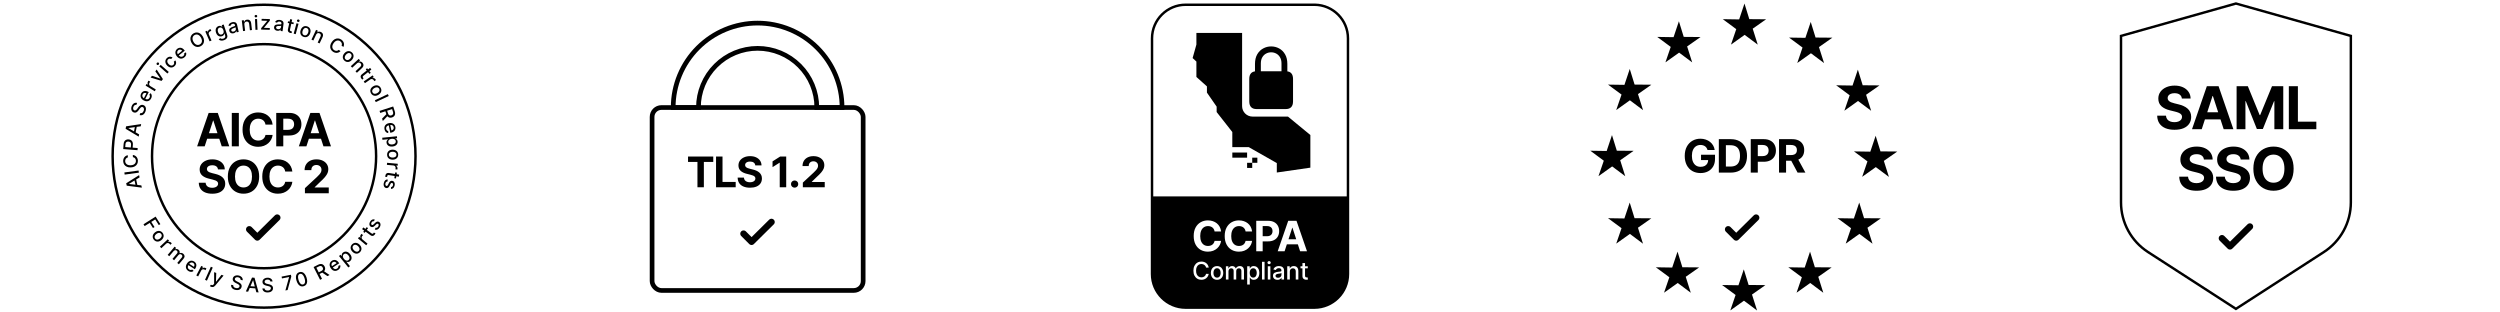 <svg width="1066" height="133" viewBox="0 0 1066 133" fill="none" xmlns="http://www.w3.org/2000/svg">
<path d="M60.27 79.056L60.48 80.013L54.039 79.176L53.811 78.134L59.31 74.681L59.519 75.635L55.007 78.397L55.017 78.445L60.27 79.056ZM57.899 79.408L57.22 76.311L57.973 76.146L58.652 79.243L57.899 79.408Z" fill="black" style="fill:black;fill-opacity:1;"/>
<path d="M53.031 73.533L59.086 72.71L59.21 73.624L53.155 74.447L53.031 73.533Z" fill="black" style="fill:black;fill-opacity:1;"/>
<path d="M58.796 68.496C58.821 69.021 58.717 69.497 58.486 69.924C58.254 70.35 57.91 70.694 57.454 70.953C56.995 71.213 56.442 71.358 55.795 71.388C55.142 71.419 54.577 71.326 54.098 71.111C53.617 70.892 53.242 70.583 52.971 70.182C52.7 69.779 52.552 69.315 52.528 68.79C52.513 68.468 52.545 68.164 52.625 67.878C52.704 67.59 52.828 67.33 52.995 67.097C53.162 66.865 53.37 66.671 53.62 66.514C53.87 66.354 54.156 66.242 54.479 66.178L54.522 67.104C54.325 67.149 54.153 67.224 54.007 67.329C53.859 67.432 53.736 67.557 53.639 67.704C53.539 67.848 53.467 68.009 53.423 68.186C53.377 68.361 53.358 68.545 53.367 68.739C53.384 69.088 53.487 69.4 53.678 69.673C53.866 69.943 54.136 70.151 54.487 70.296C54.836 70.438 55.258 70.498 55.752 70.475C56.249 70.451 56.665 70.351 56.998 70.174C57.33 69.997 57.576 69.765 57.738 69.478C57.9 69.191 57.972 68.875 57.956 68.528C57.947 68.334 57.913 68.152 57.852 67.982C57.792 67.813 57.707 67.659 57.597 67.522C57.486 67.385 57.355 67.272 57.203 67.183C57.048 67.092 56.872 67.032 56.673 67.003L56.63 66.077C56.935 66.109 57.217 66.19 57.475 66.321C57.73 66.451 57.954 66.623 58.148 66.835C58.338 67.048 58.491 67.294 58.605 67.573C58.717 67.853 58.781 68.16 58.796 68.496Z" fill="black" style="fill:black;fill-opacity:1;"/>
<path d="M58.634 64.043L52.541 63.566L52.711 61.391C52.748 60.919 52.866 60.535 53.065 60.237C53.261 59.94 53.515 59.726 53.827 59.594C54.136 59.462 54.478 59.41 54.851 59.439C55.225 59.469 55.555 59.573 55.843 59.752C56.128 59.93 56.345 60.183 56.495 60.51C56.643 60.834 56.698 61.234 56.661 61.708L56.544 63.197L55.767 63.136L55.877 61.733C55.901 61.431 55.868 61.182 55.779 60.989C55.69 60.793 55.559 60.645 55.386 60.547C55.21 60.445 55.008 60.386 54.779 60.368C54.547 60.349 54.339 60.377 54.155 60.45C53.968 60.521 53.817 60.646 53.702 60.826C53.586 61.007 53.517 61.248 53.493 61.55L53.402 62.708L58.706 63.123L58.634 64.043Z" fill="black" style="fill:black;fill-opacity:1;"/>
<path d="M59.32 57.293L59.129 58.255L53.562 54.909L53.77 53.863L60.191 52.9L60.002 53.857L54.761 54.582L54.751 54.631L59.32 57.293ZM57.007 56.667L57.623 53.557L58.38 53.707L57.763 56.817L57.007 56.667Z" fill="black" style="fill:black;fill-opacity:1;"/>
<path d="M62.019 47.542C61.859 47.97 61.654 48.316 61.403 48.582C61.15 48.843 60.865 49.016 60.548 49.099C60.231 49.182 59.896 49.169 59.543 49.06L59.867 48.192C60.081 48.251 60.279 48.249 60.46 48.186C60.64 48.119 60.798 48.004 60.935 47.842C61.071 47.68 61.181 47.487 61.264 47.264C61.355 47.021 61.398 46.789 61.393 46.568C61.388 46.347 61.336 46.157 61.238 45.998C61.139 45.835 60.995 45.719 60.808 45.649C60.639 45.586 60.483 45.583 60.339 45.64C60.196 45.695 60.059 45.791 59.929 45.929C59.796 46.066 59.664 46.227 59.534 46.412L59.098 47.016C58.803 47.431 58.484 47.726 58.141 47.901C57.795 48.076 57.424 48.089 57.027 47.941C56.697 47.817 56.442 47.621 56.262 47.353C56.083 47.081 55.983 46.768 55.961 46.413C55.937 46.053 55.997 45.683 56.139 45.301C56.285 44.912 56.482 44.596 56.73 44.353C56.977 44.107 57.251 43.942 57.554 43.86C57.854 43.773 58.159 43.784 58.466 43.89L58.153 44.727C57.878 44.66 57.627 44.706 57.401 44.867C57.175 45.025 57.001 45.269 56.877 45.599C56.791 45.83 56.753 46.046 56.762 46.248C56.77 46.446 56.82 46.617 56.913 46.76C57.006 46.9 57.136 47.001 57.303 47.063C57.482 47.13 57.648 47.129 57.802 47.061C57.957 46.991 58.097 46.889 58.224 46.755C58.348 46.617 58.458 46.482 58.555 46.349L58.913 45.847C59.027 45.683 59.158 45.519 59.307 45.355C59.455 45.192 59.623 45.052 59.81 44.935C59.995 44.814 60.198 44.738 60.42 44.707C60.64 44.673 60.88 44.704 61.138 44.801C61.459 44.92 61.714 45.111 61.906 45.372C62.094 45.632 62.203 45.947 62.231 46.317C62.257 46.685 62.186 47.094 62.019 47.542Z" fill="black" style="fill:black;fill-opacity:1;"/>
<path d="M64.434 41.974C64.232 42.374 63.971 42.677 63.649 42.882C63.328 43.087 62.97 43.19 62.575 43.189C62.179 43.185 61.77 43.076 61.347 42.863C60.928 42.651 60.597 42.387 60.355 42.072C60.114 41.754 59.975 41.41 59.939 41.039C59.901 40.665 59.979 40.288 60.171 39.907C60.288 39.675 60.44 39.469 60.625 39.291C60.81 39.111 61.029 38.977 61.28 38.886C61.531 38.795 61.812 38.766 62.124 38.798C62.437 38.827 62.778 38.935 63.146 39.121L63.431 39.266L61.787 42.52L61.19 42.219L62.628 39.374L62.639 39.844C62.387 39.717 62.145 39.644 61.913 39.624C61.681 39.605 61.471 39.646 61.285 39.748C61.098 39.846 60.946 40.01 60.83 40.24C60.714 40.469 60.67 40.693 60.697 40.912C60.725 41.129 60.808 41.325 60.946 41.502C61.083 41.679 61.259 41.821 61.474 41.93L61.88 42.135C62.161 42.277 62.424 42.349 62.668 42.349C62.913 42.351 63.13 42.29 63.32 42.169C63.512 42.045 63.666 41.867 63.783 41.635C63.859 41.484 63.907 41.336 63.924 41.192C63.943 41.045 63.931 40.904 63.889 40.77C63.847 40.635 63.773 40.512 63.667 40.4L64.191 39.718C64.38 39.89 64.518 40.095 64.606 40.333C64.695 40.57 64.726 40.83 64.7 41.111C64.674 41.388 64.585 41.676 64.434 41.974Z" fill="black" style="fill:black;fill-opacity:1;"/>
<path d="M65.975 38.914L62.08 36.494L62.533 35.766L63.156 36.153L63.182 36.111C63.018 35.91 62.931 35.682 62.921 35.428C62.911 35.17 62.976 34.928 63.118 34.7C63.147 34.654 63.183 34.6 63.227 34.541C63.269 34.477 63.305 34.427 63.334 34.39L64.059 34.841C64.031 34.865 63.988 34.914 63.929 34.987C63.873 35.058 63.819 35.133 63.77 35.212C63.659 35.391 63.598 35.575 63.587 35.764C63.574 35.95 63.609 36.124 63.691 36.288C63.772 36.447 63.898 36.581 64.07 36.688L66.442 38.162L65.975 38.914Z" fill="black" style="fill:black;fill-opacity:1;"/>
<path d="M66.796 29.65L69.467 33.729L68.891 34.496L64.227 33.07L64.801 32.306L68.327 33.498L68.357 33.459L66.225 30.411L66.796 29.65Z" fill="black" style="fill:black;fill-opacity:1;"/>
<path d="M71.381 31.343L67.927 28.327L68.51 27.66L71.964 30.676L71.381 31.343ZM67.69 27.526C67.587 27.644 67.461 27.709 67.311 27.723C67.16 27.737 67.031 27.697 66.922 27.601C66.811 27.504 66.752 27.38 66.745 27.23C66.739 27.079 66.787 26.945 66.89 26.827C66.99 26.712 67.116 26.647 67.266 26.633C67.418 26.617 67.55 26.658 67.661 26.755C67.77 26.85 67.827 26.974 67.831 27.127C67.838 27.278 67.79 27.411 67.69 27.526Z" fill="black" style="fill:black;fill-opacity:1;"/>
<path d="M74.469 28.159C74.156 28.468 73.814 28.663 73.445 28.744C73.075 28.825 72.704 28.8 72.331 28.668C71.959 28.536 71.611 28.307 71.288 27.98C70.96 27.647 70.733 27.293 70.607 26.917C70.482 26.538 70.462 26.165 70.547 25.8C70.633 25.432 70.828 25.096 71.133 24.795C71.382 24.549 71.648 24.376 71.931 24.277C72.214 24.175 72.496 24.147 72.778 24.195C73.062 24.241 73.324 24.364 73.562 24.563L72.944 25.174C72.82 25.092 72.686 25.039 72.539 25.015C72.394 24.989 72.247 24.999 72.098 25.047C71.948 25.094 71.806 25.185 71.67 25.32C71.493 25.495 71.384 25.694 71.344 25.918C71.304 26.138 71.332 26.371 71.427 26.615C71.522 26.859 71.685 27.098 71.916 27.331C72.148 27.567 72.387 27.736 72.632 27.84C72.877 27.944 73.113 27.978 73.339 27.943C73.566 27.904 73.767 27.797 73.944 27.622C74.127 27.441 74.233 27.237 74.261 27.009C74.291 26.779 74.239 26.558 74.103 26.347L74.721 25.735C74.909 25.969 75.028 26.224 75.076 26.503C75.125 26.782 75.1 27.064 75.002 27.35C74.903 27.635 74.726 27.905 74.469 28.159Z" fill="black" style="fill:black;fill-opacity:1;"/>
<path d="M78.584 24.482C78.234 24.762 77.871 24.93 77.493 24.984C77.116 25.038 76.748 24.983 76.388 24.819C76.029 24.651 75.701 24.383 75.405 24.014C75.111 23.648 74.919 23.271 74.829 22.884C74.741 22.495 74.757 22.124 74.877 21.771C74.998 21.415 75.225 21.103 75.557 20.836C75.76 20.674 75.983 20.549 76.225 20.463C76.468 20.377 76.723 20.344 76.989 20.366C77.255 20.387 77.523 20.477 77.794 20.634C78.067 20.791 78.332 21.03 78.591 21.352L78.791 21.601L75.948 23.884L75.529 23.363L78.014 21.367L77.83 21.8C77.653 21.58 77.464 21.413 77.26 21.3C77.057 21.186 76.849 21.137 76.637 21.153C76.426 21.165 76.22 21.251 76.02 21.412C75.819 21.573 75.686 21.759 75.62 21.969C75.556 22.178 75.551 22.392 75.603 22.609C75.655 22.827 75.756 23.03 75.907 23.217L76.192 23.572C76.389 23.817 76.598 23.991 76.82 24.093C77.043 24.195 77.266 24.23 77.489 24.198C77.714 24.165 77.928 24.067 78.131 23.904C78.263 23.798 78.367 23.683 78.443 23.559C78.521 23.433 78.568 23.3 78.585 23.16C78.603 23.02 78.586 22.877 78.536 22.732L79.295 22.328C79.396 22.562 79.437 22.806 79.419 23.059C79.401 23.312 79.323 23.561 79.183 23.806C79.044 24.048 78.844 24.273 78.584 24.482Z" fill="black" style="fill:black;fill-opacity:1;"/>
<path d="M85.641 19.668C85.184 19.927 84.713 20.049 84.227 20.035C83.742 20.02 83.279 19.869 82.839 19.58C82.398 19.289 82.018 18.862 81.699 18.298C81.378 17.729 81.207 17.182 81.186 16.656C81.164 16.128 81.272 15.653 81.51 15.229C81.748 14.806 82.095 14.464 82.552 14.206C83.014 13.945 83.486 13.822 83.969 13.838C84.453 13.854 84.913 14.008 85.352 14.3C85.792 14.588 86.172 15.017 86.494 15.586C86.814 16.152 86.985 16.698 87.006 17.224C87.029 17.748 86.923 18.221 86.687 18.643C86.451 19.066 86.103 19.407 85.641 19.668ZM85.227 18.936C85.534 18.763 85.765 18.532 85.919 18.244C86.073 17.955 86.135 17.623 86.105 17.248C86.077 16.871 85.942 16.467 85.698 16.036C85.453 15.603 85.176 15.277 84.868 15.059C84.56 14.838 84.243 14.718 83.916 14.702C83.59 14.686 83.273 14.764 82.966 14.938C82.661 15.11 82.43 15.341 82.274 15.631C82.12 15.919 82.057 16.253 82.086 16.632C82.114 17.009 82.251 17.414 82.496 17.847C82.739 18.278 83.015 18.603 83.324 18.821C83.633 19.039 83.95 19.156 84.277 19.172C84.606 19.188 84.923 19.109 85.227 18.936Z" fill="black" style="fill:black;fill-opacity:1;"/>
<path d="M89.376 17.63L87.541 13.428L88.327 13.085L88.621 13.758L88.666 13.738C88.645 13.479 88.703 13.242 88.838 13.027C88.976 12.809 89.168 12.646 89.413 12.539C89.463 12.517 89.523 12.494 89.593 12.469C89.664 12.441 89.722 12.42 89.767 12.407L90.109 13.188C90.072 13.193 90.008 13.208 89.919 13.236C89.832 13.262 89.746 13.293 89.66 13.331C89.467 13.415 89.312 13.532 89.196 13.681C89.081 13.827 89.01 13.991 88.985 14.172C88.961 14.349 88.989 14.531 89.07 14.716L90.188 17.276L89.376 17.63Z" fill="black" style="fill:black;fill-opacity:1;"/>
<path d="M95.442 17.167C94.923 17.341 94.482 17.381 94.119 17.286C93.756 17.192 93.472 17.03 93.269 16.801L93.891 16.259C93.971 16.325 94.069 16.39 94.186 16.455C94.306 16.518 94.45 16.558 94.62 16.573C94.789 16.588 94.991 16.557 95.224 16.479C95.543 16.372 95.781 16.205 95.939 15.979C96.098 15.756 96.12 15.475 96.006 15.135L95.721 14.283L95.662 14.303C95.646 14.409 95.609 14.535 95.551 14.682C95.493 14.825 95.395 14.966 95.257 15.105C95.118 15.244 94.916 15.358 94.649 15.447C94.307 15.562 93.971 15.585 93.642 15.517C93.315 15.444 93.018 15.279 92.749 15.02C92.482 14.758 92.272 14.396 92.117 13.934C91.962 13.473 91.909 13.051 91.956 12.669C92.006 12.283 92.138 11.956 92.354 11.687C92.57 11.419 92.853 11.226 93.203 11.109C93.472 11.018 93.705 10.991 93.902 11.026C94.1 11.057 94.265 11.117 94.399 11.205C94.532 11.293 94.64 11.374 94.722 11.447L94.784 11.426L94.547 10.718L95.368 10.443L96.858 14.888C96.983 15.261 96.999 15.597 96.905 15.893C96.814 16.189 96.64 16.444 96.382 16.657C96.126 16.873 95.812 17.043 95.442 17.167ZM94.599 14.681C94.965 14.558 95.203 14.339 95.313 14.022C95.425 13.702 95.406 13.318 95.255 12.869C95.157 12.576 95.028 12.334 94.869 12.142C94.708 11.948 94.523 11.817 94.313 11.749C94.102 11.678 93.872 11.685 93.623 11.768C93.369 11.853 93.178 11.991 93.052 12.18C92.927 12.366 92.859 12.587 92.849 12.841C92.838 13.092 92.879 13.357 92.972 13.634C93.067 13.917 93.194 14.153 93.352 14.342C93.51 14.528 93.695 14.653 93.906 14.714C94.119 14.775 94.35 14.764 94.599 14.681Z" fill="black" style="fill:black;fill-opacity:1;"/>
<path d="M99.593 14.188C99.311 14.251 99.043 14.257 98.79 14.204C98.537 14.149 98.32 14.035 98.141 13.862C97.963 13.689 97.841 13.457 97.775 13.166C97.719 12.913 97.72 12.695 97.78 12.514C97.843 12.329 97.946 12.17 98.09 12.037C98.233 11.904 98.401 11.79 98.593 11.697C98.785 11.603 98.985 11.519 99.192 11.445C99.455 11.355 99.667 11.281 99.828 11.223C99.989 11.164 100.101 11.104 100.166 11.042C100.232 10.976 100.254 10.892 100.231 10.787L100.226 10.768C100.169 10.514 100.053 10.334 99.878 10.228C99.706 10.121 99.479 10.098 99.199 10.161C98.908 10.226 98.692 10.342 98.55 10.509C98.41 10.672 98.326 10.841 98.297 11.015L97.435 11.011C97.473 10.717 97.566 10.466 97.716 10.258C97.868 10.048 98.056 9.877 98.282 9.745C98.51 9.612 98.757 9.516 99.024 9.457C99.203 9.416 99.397 9.395 99.607 9.393C99.816 9.388 100.021 9.422 100.222 9.495C100.426 9.564 100.606 9.689 100.764 9.869C100.923 10.049 101.038 10.302 101.111 10.628L101.777 13.598L100.924 13.789L100.787 13.176L100.755 13.184C100.726 13.305 100.667 13.433 100.577 13.568C100.489 13.703 100.365 13.826 100.205 13.937C100.045 14.049 99.841 14.132 99.593 14.188ZM99.625 13.45C99.868 13.395 100.064 13.302 100.214 13.17C100.363 13.036 100.466 12.881 100.522 12.706C100.578 12.531 100.587 12.357 100.548 12.183L100.418 11.603C100.392 11.64 100.338 11.681 100.256 11.727C100.174 11.774 100.079 11.819 99.971 11.863C99.864 11.907 99.758 11.948 99.655 11.988C99.551 12.026 99.464 12.056 99.394 12.081C99.231 12.142 99.086 12.214 98.959 12.296C98.831 12.375 98.735 12.472 98.671 12.587C98.609 12.699 98.596 12.833 98.63 12.987C98.679 13.204 98.796 13.348 98.98 13.422C99.165 13.495 99.38 13.505 99.625 13.45Z" fill="black" style="fill:black;fill-opacity:1;"/>
<path d="M104.202 10.45L104.521 13.151L103.641 13.255L103.103 8.701L103.959 8.6L104.047 9.35L104.108 9.342C104.182 9.083 104.321 8.868 104.524 8.698C104.726 8.526 105 8.419 105.345 8.378C105.654 8.342 105.932 8.375 106.179 8.478C106.427 8.578 106.63 8.748 106.788 8.988C106.949 9.228 107.051 9.537 107.096 9.914L107.438 12.806L106.558 12.91L106.229 10.124C106.19 9.796 106.072 9.548 105.876 9.381C105.68 9.212 105.433 9.144 105.134 9.18C104.93 9.204 104.752 9.272 104.6 9.383C104.451 9.492 104.34 9.636 104.267 9.815C104.195 9.994 104.173 10.206 104.202 10.45Z" fill="black" style="fill:black;fill-opacity:1;"/>
<path d="M108.93 12.729L108.728 8.148L109.613 8.109L109.815 12.69L108.93 12.729ZM109.143 7.424C108.987 7.431 108.853 7.385 108.739 7.286C108.625 7.187 108.565 7.065 108.558 6.92C108.552 6.772 108.601 6.644 108.706 6.536C108.81 6.427 108.941 6.369 109.096 6.362C109.249 6.356 109.383 6.402 109.497 6.501C109.613 6.6 109.675 6.723 109.681 6.87C109.688 7.015 109.637 7.142 109.53 7.251C109.425 7.359 109.296 7.417 109.143 7.424Z" fill="black" style="fill:black;fill-opacity:1;"/>
<path d="M111.346 12.611L111.364 12.004L113.937 8.92L113.938 8.875L111.54 8.804L111.562 8.03L115.072 8.133L115.053 8.789L112.575 11.826L112.574 11.871L115.042 11.944L115.019 12.719L111.346 12.611Z" fill="black" style="fill:black;fill-opacity:1;"/>
<path d="M118.227 13.122C117.94 13.083 117.687 12.996 117.468 12.859C117.249 12.72 117.086 12.538 116.977 12.314C116.869 12.09 116.835 11.83 116.874 11.535C116.909 11.277 116.985 11.074 117.105 10.924C117.227 10.772 117.378 10.658 117.56 10.583C117.741 10.508 117.937 10.46 118.15 10.438C118.362 10.417 118.579 10.407 118.799 10.409C119.077 10.415 119.301 10.419 119.472 10.42C119.643 10.421 119.77 10.403 119.852 10.367C119.937 10.329 119.986 10.257 120 10.151L120.003 10.131C120.037 9.873 119.991 9.664 119.863 9.504C119.738 9.344 119.534 9.245 119.249 9.207C118.953 9.167 118.71 9.201 118.52 9.308C118.332 9.413 118.195 9.542 118.108 9.696L117.3 9.394C117.437 9.131 117.612 8.928 117.824 8.785C118.039 8.64 118.275 8.545 118.532 8.499C118.792 8.454 119.057 8.449 119.328 8.485C119.51 8.509 119.7 8.556 119.897 8.627C120.095 8.695 120.276 8.797 120.44 8.935C120.606 9.07 120.733 9.25 120.819 9.474C120.905 9.698 120.926 9.975 120.882 10.306L120.48 13.322L119.614 13.207L119.697 12.585L119.665 12.581C119.596 12.684 119.495 12.784 119.364 12.88C119.235 12.976 119.077 13.049 118.888 13.098C118.699 13.147 118.479 13.155 118.227 13.122ZM118.512 12.44C118.759 12.472 118.975 12.453 119.161 12.381C119.348 12.307 119.498 12.197 119.611 12.052C119.724 11.907 119.792 11.747 119.816 11.57L119.894 10.981C119.858 11.006 119.793 11.027 119.7 11.042C119.607 11.057 119.502 11.067 119.386 11.07C119.269 11.074 119.156 11.077 119.045 11.079C118.935 11.078 118.843 11.077 118.768 11.075C118.594 11.077 118.434 11.094 118.286 11.127C118.138 11.157 118.015 11.215 117.915 11.301C117.818 11.384 117.76 11.505 117.739 11.662C117.709 11.882 117.769 12.058 117.917 12.191C118.064 12.323 118.263 12.406 118.512 12.44Z" fill="black" style="fill:black;fill-opacity:1;"/>
<path d="M125.273 9.62L125.122 10.322L122.676 9.792L122.828 9.09L125.273 9.62ZM123.712 8.166L124.582 8.354L123.666 12.587C123.621 12.793 123.631 12.953 123.696 13.068C123.761 13.18 123.889 13.257 124.078 13.298C124.124 13.307 124.173 13.315 124.225 13.321C124.279 13.327 124.334 13.331 124.39 13.332L124.398 14.089C124.304 14.099 124.203 14.101 124.095 14.094C123.987 14.088 123.881 14.073 123.777 14.051C123.389 13.967 123.103 13.791 122.917 13.525C122.732 13.255 122.679 12.939 122.758 12.575L123.712 8.166Z" fill="black" style="fill:black;fill-opacity:1;"/>
<path d="M125.23 14.342L126.43 9.916L127.285 10.148L126.085 14.573L125.23 14.342ZM127.046 9.352C126.895 9.311 126.781 9.226 126.702 9.097C126.624 8.969 126.604 8.834 126.642 8.694C126.68 8.552 126.766 8.445 126.899 8.373C127.032 8.301 127.173 8.286 127.324 8.327C127.471 8.367 127.584 8.451 127.663 8.58C127.744 8.71 127.765 8.846 127.726 8.988C127.688 9.128 127.602 9.234 127.466 9.305C127.334 9.376 127.193 9.392 127.046 9.352Z" fill="black" style="fill:black;fill-opacity:1;"/>
<path d="M129.445 15.723C129.04 15.581 128.718 15.363 128.479 15.07C128.242 14.778 128.099 14.435 128.049 14.041C128.002 13.648 128.057 13.229 128.213 12.786C128.371 12.337 128.591 11.974 128.874 11.696C129.161 11.417 129.488 11.238 129.855 11.159C130.224 11.08 130.612 11.112 131.017 11.254C131.424 11.398 131.746 11.615 131.983 11.907C132.219 12.199 132.362 12.543 132.411 12.94C132.46 13.335 132.406 13.756 132.248 14.205C132.092 14.649 131.871 15.009 131.586 15.285C131.3 15.561 130.974 15.739 130.607 15.819C130.24 15.898 129.852 15.867 129.445 15.723ZM129.694 15.015C129.959 15.109 130.203 15.116 130.425 15.038C130.647 14.959 130.839 14.819 131.003 14.619C131.169 14.417 131.301 14.179 131.397 13.906C131.495 13.627 131.542 13.357 131.539 13.095C131.538 12.833 131.476 12.603 131.352 12.403C131.228 12.203 131.033 12.056 130.768 11.962C130.505 11.87 130.262 11.863 130.04 11.941C129.821 12.021 129.628 12.162 129.461 12.364C129.294 12.566 129.162 12.806 129.064 13.085C128.968 13.358 128.922 13.626 128.925 13.888C128.929 14.148 128.992 14.377 129.113 14.576C129.237 14.776 129.431 14.923 129.694 15.015Z" fill="black" style="fill:black;fill-opacity:1;"/>
<path d="M134.771 14.804L133.61 17.263L132.809 16.885L134.767 12.738L135.545 13.106L135.223 13.789L135.279 13.815C135.479 13.634 135.71 13.526 135.972 13.489C136.236 13.45 136.524 13.505 136.838 13.653C137.12 13.786 137.338 13.962 137.492 14.18C137.65 14.396 137.732 14.648 137.739 14.936C137.748 15.224 137.671 15.54 137.509 15.884L136.265 18.517L135.464 18.139L136.662 15.602C136.803 15.303 136.835 15.031 136.757 14.785C136.681 14.537 136.507 14.349 136.235 14.221C136.049 14.133 135.862 14.097 135.674 14.111C135.49 14.123 135.32 14.186 135.163 14.3C135.007 14.414 134.876 14.582 134.771 14.804Z" fill="black" style="fill:black;fill-opacity:1;"/>
<path d="M141.963 22.047C141.531 21.749 141.215 21.379 141.015 20.936C140.815 20.493 140.75 20.012 140.819 19.491C140.89 18.969 141.109 18.441 141.477 17.907C141.847 17.369 142.263 16.975 142.724 16.725C143.189 16.474 143.663 16.362 144.146 16.389C144.631 16.417 145.089 16.58 145.522 16.878C145.788 17.061 146.01 17.27 146.189 17.507C146.371 17.745 146.504 18 146.587 18.274C146.671 18.547 146.7 18.831 146.674 19.125C146.65 19.421 146.566 19.716 146.422 20.012L145.658 19.486C145.742 19.302 145.786 19.12 145.79 18.94C145.798 18.76 145.773 18.586 145.715 18.42C145.661 18.253 145.576 18.099 145.461 17.957C145.35 17.814 145.215 17.688 145.055 17.578C144.767 17.379 144.456 17.273 144.124 17.26C143.795 17.246 143.466 17.335 143.138 17.527C142.813 17.719 142.511 18.018 142.23 18.426C141.948 18.836 141.776 19.227 141.715 19.601C141.656 19.971 141.692 20.308 141.822 20.61C141.952 20.912 142.161 21.162 142.447 21.359C142.607 21.469 142.772 21.552 142.944 21.606C143.115 21.661 143.289 21.686 143.465 21.681C143.641 21.676 143.81 21.64 143.973 21.573C144.139 21.505 144.294 21.401 144.437 21.26L145.2 21.786C144.99 22.009 144.755 22.184 144.495 22.311C144.237 22.435 143.965 22.51 143.678 22.535C143.394 22.558 143.105 22.531 142.814 22.453C142.524 22.373 142.24 22.238 141.963 22.047Z" fill="black" style="fill:black;fill-opacity:1;"/>
<path d="M146.899 25.892C146.576 25.608 146.359 25.286 146.246 24.926C146.136 24.567 146.131 24.195 146.232 23.811C146.335 23.428 146.542 23.06 146.852 22.706C147.166 22.349 147.506 22.094 147.872 21.943C148.242 21.791 148.612 21.747 148.982 21.81C149.355 21.875 149.702 22.049 150.025 22.332C150.349 22.617 150.567 22.939 150.677 23.298C150.788 23.657 150.792 24.03 150.689 24.416C150.588 24.801 150.38 25.172 150.066 25.529C149.756 25.883 149.417 26.134 149.049 26.284C148.681 26.434 148.311 26.477 147.941 26.414C147.571 26.351 147.223 26.177 146.899 25.892ZM147.394 25.328C147.606 25.514 147.829 25.611 148.064 25.621C148.299 25.631 148.53 25.574 148.756 25.449C148.986 25.323 149.197 25.152 149.388 24.934C149.583 24.712 149.728 24.479 149.822 24.234C149.919 23.992 149.947 23.754 149.907 23.523C149.867 23.291 149.741 23.082 149.529 22.896C149.32 22.712 149.097 22.615 148.862 22.605C148.629 22.597 148.398 22.656 148.167 22.781C147.937 22.906 147.725 23.08 147.53 23.302C147.339 23.52 147.196 23.751 147.101 23.995C147.008 24.238 146.981 24.474 147.019 24.704C147.06 24.936 147.184 25.144 147.394 25.328Z" fill="black" style="fill:black;fill-opacity:1;"/>
<path d="M152.184 27.026L150.189 28.875L149.587 28.225L152.951 25.108L153.536 25.74L152.983 26.253L153.024 26.298C153.278 26.205 153.533 26.191 153.789 26.255C154.048 26.317 154.296 26.475 154.532 26.73C154.743 26.959 154.88 27.203 154.942 27.462C155.007 27.722 154.99 27.987 154.888 28.256C154.789 28.527 154.6 28.791 154.321 29.049L152.185 31.029L151.583 30.379L153.641 28.472C153.884 28.247 154.015 28.006 154.034 27.75C154.056 27.491 153.964 27.252 153.76 27.031C153.62 26.881 153.461 26.777 153.281 26.72C153.105 26.663 152.924 26.658 152.736 26.705C152.548 26.752 152.364 26.859 152.184 27.026Z" fill="black" style="fill:black;fill-opacity:1;"/>
<path d="M158.079 31.06L157.515 31.504L155.968 29.537L156.533 29.093L158.079 31.06ZM157.804 28.944L158.354 29.644L154.949 32.321C154.784 32.452 154.689 32.581 154.666 32.711C154.645 32.839 154.694 32.979 154.814 33.132C154.843 33.168 154.876 33.205 154.912 33.243C154.95 33.282 154.99 33.32 155.033 33.357L154.556 33.945C154.477 33.893 154.398 33.83 154.319 33.756C154.24 33.682 154.168 33.604 154.102 33.52C153.857 33.208 153.748 32.89 153.775 32.566C153.804 32.241 153.965 31.963 154.257 31.733L157.804 28.944Z" fill="black" style="fill:black;fill-opacity:1;"/>
<path d="M155.097 34.731L158.881 32.141L159.365 32.848L158.759 33.263L158.787 33.304C159.038 33.234 159.281 33.247 159.518 33.34C159.758 33.434 159.953 33.592 160.105 33.813C160.136 33.858 160.17 33.913 160.207 33.977C160.248 34.041 160.279 34.095 160.301 34.136L159.597 34.618C159.586 34.582 159.559 34.523 159.515 34.44C159.473 34.36 159.426 34.281 159.374 34.204C159.255 34.031 159.111 33.9 158.942 33.814C158.777 33.728 158.604 33.689 158.421 33.698C158.242 33.708 158.069 33.77 157.902 33.884L155.597 35.462L155.097 34.731Z" fill="black" style="fill:black;fill-opacity:1;"/>
<path d="M158.193 39.772C157.982 39.398 157.884 39.022 157.897 38.644C157.912 38.269 158.031 37.916 158.254 37.587C158.478 37.261 158.795 36.982 159.205 36.752C159.62 36.519 160.025 36.391 160.421 36.37C160.82 36.349 161.184 36.43 161.512 36.613C161.842 36.797 162.112 37.077 162.322 37.451C162.534 37.828 162.632 38.204 162.618 38.579C162.603 38.955 162.483 39.307 162.257 39.638C162.035 39.967 161.716 40.248 161.301 40.481C160.891 40.712 160.487 40.836 160.091 40.856C159.694 40.875 159.331 40.793 159.003 40.611C158.674 40.428 158.404 40.149 158.193 39.772ZM158.847 39.404C158.985 39.65 159.163 39.816 159.382 39.904C159.6 39.991 159.837 40.013 160.092 39.97C160.351 39.928 160.606 39.837 160.859 39.694C161.116 39.55 161.33 39.378 161.501 39.179C161.672 38.982 161.778 38.767 161.817 38.535C161.856 38.303 161.806 38.065 161.668 37.819C161.531 37.576 161.354 37.411 161.135 37.323C160.918 37.238 160.68 37.217 160.422 37.259C160.163 37.3 159.905 37.394 159.647 37.538C159.395 37.68 159.183 37.851 159.013 38.05C158.845 38.248 158.741 38.462 158.7 38.692C158.661 38.924 158.71 39.161 158.847 39.404Z" fill="black" style="fill:black;fill-opacity:1;"/>
<path d="M165.758 40.937L160.225 43.532L159.849 42.73L165.382 40.135L165.758 40.937Z" fill="black" style="fill:black;fill-opacity:1;"/>
<path d="M161.845 47.285L167.659 45.401L168.332 47.477C168.477 47.927 168.52 48.325 168.46 48.672C168.403 49.019 168.261 49.311 168.033 49.548C167.808 49.785 167.516 49.962 167.157 50.078C166.803 50.193 166.467 50.22 166.148 50.159C165.83 50.099 165.548 49.943 165.303 49.692C165.058 49.443 164.863 49.093 164.716 48.64L164.209 47.075L164.958 46.833L165.439 48.315C165.532 48.604 165.649 48.823 165.79 48.973C165.931 49.126 166.092 49.218 166.271 49.248C166.452 49.282 166.651 49.263 166.87 49.192C167.091 49.121 167.267 49.018 167.399 48.883C167.533 48.747 167.614 48.576 167.642 48.369C167.673 48.163 167.642 47.916 167.548 47.627L167.19 46.523L162.13 48.163L161.845 47.285ZM162.918 50.594L165.087 48.334L165.402 49.306L163.241 51.593L162.918 50.594Z" fill="black" style="fill:black;fill-opacity:1;"/>
<path d="M163.953 55.126C163.863 54.687 163.879 54.287 164.003 53.926C164.127 53.566 164.344 53.263 164.654 53.017C164.967 52.774 165.355 52.605 165.818 52.51C166.279 52.415 166.702 52.415 167.087 52.512C167.473 52.611 167.796 52.794 168.055 53.062C168.317 53.332 168.491 53.676 168.577 54.094C168.63 54.348 168.639 54.603 168.605 54.858C168.571 55.114 168.484 55.355 168.344 55.582C168.204 55.809 168.001 56.007 167.737 56.176C167.474 56.348 167.14 56.475 166.736 56.558L166.422 56.623L165.687 53.052L166.342 52.917L166.985 56.038L166.684 55.677C166.96 55.62 167.195 55.527 167.389 55.398C167.583 55.269 167.721 55.106 167.803 54.91C167.889 54.717 167.906 54.494 167.854 54.243C167.802 53.991 167.698 53.788 167.54 53.633C167.383 53.481 167.196 53.379 166.979 53.326C166.761 53.273 166.535 53.271 166.299 53.319L165.853 53.411C165.545 53.474 165.295 53.582 165.103 53.733C164.911 53.884 164.778 54.067 164.704 54.28C164.632 54.496 164.622 54.731 164.674 54.986C164.708 55.152 164.763 55.297 164.839 55.421C164.915 55.547 165.012 55.65 165.129 55.73C165.245 55.809 165.38 55.859 165.533 55.881L165.546 56.741C165.292 56.723 165.056 56.649 164.839 56.518C164.622 56.387 164.436 56.203 164.281 55.967C164.13 55.733 164.02 55.453 163.953 55.126Z" fill="black" style="fill:black;fill-opacity:1;"/>
<path d="M162.976 58.731L169.244 58.101L169.33 58.958L168.587 59.033L168.595 59.106C168.695 59.151 168.813 59.215 168.948 59.297C169.083 59.383 169.205 59.508 169.315 59.673C169.428 59.837 169.499 60.059 169.527 60.34C169.564 60.707 169.504 61.043 169.348 61.347C169.192 61.654 168.947 61.908 168.612 62.109C168.278 62.311 167.863 62.436 167.368 62.486C166.878 62.535 166.449 62.496 166.078 62.368C165.711 62.24 165.418 62.042 165.198 61.773C164.982 61.506 164.855 61.187 164.818 60.817C164.79 60.543 164.814 60.312 164.888 60.126C164.966 59.942 165.062 59.794 165.178 59.681C165.293 59.57 165.395 59.483 165.485 59.419L165.48 59.37L163.064 59.613L162.976 58.731ZM165.553 60.55C165.58 60.813 165.673 61.027 165.832 61.189C165.991 61.352 166.197 61.466 166.448 61.532C166.702 61.599 166.981 61.618 167.286 61.587C167.588 61.557 167.854 61.485 168.085 61.371C168.315 61.257 168.491 61.105 168.612 60.914C168.733 60.723 168.78 60.495 168.753 60.228C168.727 59.969 168.638 59.758 168.487 59.595C168.339 59.431 168.14 59.315 167.892 59.247C167.646 59.181 167.364 59.164 167.046 59.196C166.727 59.228 166.452 59.302 166.219 59.419C165.986 59.536 165.811 59.69 165.692 59.88C165.574 60.074 165.528 60.297 165.553 60.55Z" fill="black" style="fill:black;fill-opacity:1;"/>
<path d="M165.056 65.945C165.057 65.516 165.156 65.14 165.354 64.818C165.552 64.499 165.829 64.251 166.184 64.074C166.54 63.9 166.954 63.813 167.424 63.815C167.9 63.816 168.315 63.905 168.67 64.081C169.028 64.259 169.305 64.509 169.501 64.829C169.697 65.153 169.794 65.529 169.793 65.958C169.792 66.39 169.692 66.766 169.494 67.085C169.297 67.405 169.018 67.653 168.66 67.829C168.304 68.006 167.888 68.094 167.412 68.093C166.942 68.091 166.529 68.001 166.174 67.823C165.819 67.644 165.544 67.394 165.348 67.074C165.152 66.754 165.054 66.377 165.056 65.945ZM165.806 65.947C165.805 66.229 165.879 66.462 166.026 66.645C166.173 66.829 166.368 66.965 166.611 67.053C166.857 67.144 167.125 67.19 167.415 67.19C167.71 67.191 167.981 67.147 168.227 67.057C168.473 66.97 168.671 66.836 168.819 66.653C168.967 66.47 169.041 66.238 169.042 65.956C169.043 65.677 168.97 65.446 168.823 65.262C168.675 65.082 168.479 64.946 168.233 64.855C167.987 64.764 167.717 64.718 167.421 64.717C167.132 64.716 166.863 64.761 166.617 64.85C166.374 64.94 166.178 65.075 166.029 65.255C165.881 65.438 165.807 65.668 165.806 65.947Z" fill="black" style="fill:black;fill-opacity:1;"/>
<path d="M165.051 69.419L169.618 69.835L169.54 70.689L168.809 70.622L168.804 70.671C169.041 70.778 169.221 70.943 169.344 71.165C169.469 71.391 169.519 71.637 169.495 71.904C169.49 71.959 169.481 72.022 169.469 72.095C169.459 72.171 169.45 72.232 169.44 72.278L168.59 72.2C168.605 72.166 168.621 72.103 168.641 72.011C168.66 71.923 168.673 71.832 168.682 71.739C168.701 71.53 168.673 71.338 168.599 71.163C168.526 70.992 168.417 70.852 168.27 70.742C168.126 70.636 167.954 70.573 167.752 70.555L164.97 70.301L165.051 69.419Z" fill="black" style="fill:black;fill-opacity:1;"/>
<path d="M168.842 76.096L168.133 75.984L168.525 73.513L169.234 73.625L168.842 76.096ZM170.207 74.456L170.068 75.335L165.79 74.657C165.582 74.624 165.422 74.643 165.311 74.714C165.203 74.786 165.134 74.917 165.103 75.109C165.096 75.155 165.091 75.204 165.088 75.256C165.085 75.311 165.085 75.366 165.087 75.422L164.332 75.473C164.316 75.379 164.308 75.278 164.309 75.17C164.309 75.062 164.318 74.956 164.335 74.85C164.397 74.459 164.556 74.163 164.812 73.962C165.07 73.763 165.383 73.692 165.751 73.75L170.207 74.456Z" fill="black" style="fill:black;fill-opacity:1;"/>
<path d="M166.708 80.575L166.757 79.757C166.918 79.741 167.077 79.679 167.235 79.57C167.392 79.463 167.502 79.274 167.566 79.003C167.624 78.758 167.616 78.54 167.543 78.349C167.472 78.161 167.351 78.047 167.181 78.007C167.032 77.972 166.898 77.998 166.779 78.085C166.66 78.175 166.544 78.334 166.431 78.564L166.103 79.241C165.914 79.626 165.696 79.897 165.449 80.052C165.202 80.207 164.923 80.249 164.611 80.175C164.342 80.112 164.121 79.979 163.947 79.775C163.776 79.572 163.662 79.319 163.607 79.017C163.554 78.715 163.57 78.385 163.654 78.025C163.772 77.525 163.975 77.143 164.265 76.879C164.554 76.616 164.903 76.494 165.311 76.514L165.243 77.379C165.012 77.381 164.822 77.45 164.672 77.586C164.521 77.725 164.415 77.924 164.354 78.185C164.288 78.467 164.294 78.708 164.374 78.906C164.453 79.107 164.578 79.228 164.749 79.268C165.031 79.334 165.27 79.169 165.468 78.771L165.813 78.056C166.007 77.66 166.23 77.387 166.481 77.236C166.735 77.087 167.019 77.05 167.333 77.124C167.597 77.186 167.811 77.313 167.977 77.507C168.141 77.703 168.248 77.942 168.296 78.226C168.347 78.513 168.333 78.823 168.255 79.156C168.141 79.641 167.947 79.995 167.672 80.22C167.397 80.448 167.076 80.566 166.708 80.575Z" fill="black" style="fill:black;fill-opacity:1;"/>
<path d="M61.187 95.623L66.354 92.358L68.38 95.566L67.711 95.989L66.177 93.561L64.502 94.62L65.889 96.814L65.223 97.235L63.837 95.04L61.68 96.403L61.187 95.623Z" fill="black" style="fill:black;fill-opacity:1;"/>
<path d="M65.583 102.196C65.318 101.858 65.163 101.502 65.118 101.126C65.075 100.753 65.138 100.387 65.308 100.028C65.479 99.67 65.75 99.346 66.119 99.055C66.493 98.761 66.874 98.573 67.262 98.491C67.653 98.409 68.025 98.433 68.378 98.563C68.732 98.695 69.042 98.93 69.307 99.267C69.574 99.607 69.729 99.963 69.772 100.336C69.815 100.71 69.751 101.077 69.579 101.438C69.41 101.797 69.138 102.124 68.764 102.418C68.394 102.709 68.015 102.894 67.625 102.974C67.236 103.054 66.865 103.029 66.513 102.9C66.16 102.77 65.85 102.535 65.583 102.196ZM66.173 101.732C66.347 101.953 66.549 102.09 66.778 102.143C67.008 102.196 67.245 102.181 67.49 102.099C67.74 102.018 67.978 101.888 68.206 101.709C68.438 101.526 68.623 101.324 68.761 101.101C68.9 100.88 68.971 100.652 68.974 100.416C68.977 100.181 68.891 99.953 68.717 99.731C68.545 99.512 68.344 99.376 68.115 99.323C67.887 99.273 67.648 99.288 67.399 99.369C67.15 99.45 66.909 99.582 66.677 99.765C66.449 99.944 66.267 100.145 66.129 100.368C65.993 100.589 65.923 100.817 65.919 101.05C65.916 101.285 66.001 101.512 66.173 101.732Z" fill="black" style="fill:black;fill-opacity:1;"/>
<path d="M68.193 105.18L71.534 102.038L72.121 102.663L71.587 103.166L71.62 103.202C71.858 103.095 72.1 103.069 72.348 103.125C72.6 103.182 72.817 103.307 73.001 103.502C73.038 103.542 73.08 103.591 73.127 103.648C73.177 103.706 73.216 103.754 73.244 103.791L72.623 104.376C72.606 104.342 72.57 104.288 72.515 104.213C72.461 104.14 72.402 104.069 72.338 104.001C72.194 103.848 72.032 103.741 71.852 103.682C71.676 103.622 71.498 103.611 71.319 103.648C71.144 103.685 70.983 103.773 70.835 103.912L68.8 105.825L68.193 105.18Z" fill="black" style="fill:black;fill-opacity:1;"/>
<path d="M71.498 108.688L74.447 105.176L75.097 105.722L74.612 106.3L74.659 106.34C74.895 106.206 75.142 106.155 75.399 106.185C75.66 106.215 75.906 106.326 76.136 106.52C76.37 106.717 76.519 106.936 76.583 107.179C76.651 107.422 76.642 107.673 76.556 107.933L76.594 107.964C76.837 107.844 77.097 107.805 77.372 107.847C77.649 107.887 77.914 108.013 78.165 108.224C78.483 108.491 78.659 108.81 78.694 109.182C78.73 109.551 78.579 109.937 78.241 110.339L76.266 112.692L75.581 112.117L77.504 109.827C77.704 109.588 77.784 109.362 77.742 109.148C77.702 108.933 77.591 108.749 77.411 108.598C77.189 108.411 76.959 108.335 76.719 108.37C76.483 108.404 76.278 108.526 76.102 108.735L74.221 110.975L73.536 110.4L75.496 108.066C75.656 107.875 75.726 107.673 75.705 107.46C75.685 107.246 75.579 107.059 75.389 106.899C75.259 106.79 75.109 106.724 74.94 106.699C74.775 106.675 74.608 106.695 74.439 106.761C74.274 106.825 74.126 106.936 73.994 107.093L72.176 109.257L71.498 108.688Z" fill="black" style="fill:black;fill-opacity:1;"/>
<path d="M80.293 115.534C79.915 115.294 79.639 115.004 79.467 114.664C79.294 114.324 79.227 113.957 79.266 113.564C79.309 113.171 79.458 112.774 79.711 112.375C79.964 111.978 80.258 111.674 80.596 111.465C80.936 111.256 81.292 111.152 81.665 111.152C82.041 111.152 82.409 111.266 82.769 111.494C82.988 111.634 83.178 111.805 83.338 112.007C83.498 112.209 83.61 112.439 83.676 112.698C83.741 112.957 83.743 113.24 83.681 113.547C83.621 113.855 83.48 114.184 83.258 114.532L83.087 114.802L80.01 112.846L80.368 112.282L83.058 113.991L82.589 113.956C82.74 113.718 82.837 113.485 82.879 113.256C82.921 113.026 82.9 112.814 82.817 112.619C82.738 112.422 82.59 112.255 82.373 112.118C82.156 111.98 81.937 111.914 81.716 111.919C81.498 111.926 81.294 111.989 81.105 112.109C80.916 112.228 80.757 112.39 80.627 112.593L80.383 112.977C80.215 113.242 80.118 113.497 80.093 113.74C80.068 113.983 80.106 114.205 80.209 114.406C80.313 114.609 80.475 114.78 80.694 114.919C80.837 115.01 80.98 115.071 81.121 115.103C81.266 115.137 81.407 115.139 81.545 115.11C81.683 115.081 81.813 115.02 81.935 114.925L82.562 115.513C82.372 115.684 82.155 115.802 81.91 115.867C81.665 115.931 81.403 115.937 81.126 115.884C80.853 115.83 80.575 115.713 80.293 115.534Z" fill="black" style="fill:black;fill-opacity:1;"/>
<path d="M83.704 117.457L85.813 113.385L86.574 113.78L86.237 114.431L86.28 114.454C86.469 114.275 86.689 114.17 86.942 114.141C87.198 114.11 87.445 114.156 87.683 114.28C87.731 114.305 87.787 114.337 87.85 114.376C87.917 114.413 87.969 114.445 88.008 114.471L87.616 115.229C87.589 115.203 87.537 115.164 87.46 115.111C87.385 115.06 87.306 115.013 87.223 114.97C87.036 114.873 86.848 114.827 86.658 114.83C86.472 114.832 86.301 114.881 86.144 114.975C85.992 115.068 85.868 115.205 85.775 115.384L84.491 117.864L83.704 117.457Z" fill="black" style="fill:black;fill-opacity:1;"/>
<path d="M90.719 114.089L88.232 119.672L87.423 119.311L89.91 113.729L90.719 114.089Z" fill="black" style="fill:black;fill-opacity:1;"/>
<path d="M90.039 122.293C89.912 122.25 89.801 122.2 89.706 122.142C89.612 122.088 89.542 122.038 89.498 121.993L89.948 121.384L90 121.42C90.194 121.551 90.376 121.612 90.545 121.603C90.715 121.598 90.9 121.477 91.098 121.24L91.305 120.992L91.305 116.053L92.204 116.376L92.087 120.118L92.133 120.135L94.431 117.178L95.33 117.502L91.796 121.748C91.632 121.945 91.459 122.098 91.278 122.207C91.095 122.318 90.901 122.381 90.696 122.394C90.492 122.411 90.273 122.377 90.039 122.293Z" fill="black" style="fill:black;fill-opacity:1;"/>
<path d="M100.463 123.626C100.014 123.539 99.638 123.394 99.335 123.19C99.035 122.985 98.818 122.732 98.684 122.433C98.55 122.134 98.507 121.802 98.555 121.435L99.466 121.611C99.442 121.832 99.477 122.027 99.57 122.195C99.666 122.362 99.805 122.499 99.987 122.606C100.17 122.714 100.378 122.79 100.611 122.836C100.866 122.885 101.102 122.889 101.319 122.847C101.536 122.806 101.715 122.723 101.856 122.6C102 122.475 102.091 122.314 102.129 122.118C102.163 121.941 102.14 121.786 102.06 121.654C101.982 121.522 101.865 121.403 101.707 121.297C101.55 121.189 101.369 121.086 101.165 120.988L100.498 120.658C100.04 120.436 99.696 120.17 99.466 119.861C99.237 119.549 99.162 119.185 99.243 118.769C99.31 118.423 99.461 118.139 99.696 117.917C99.934 117.695 100.226 117.545 100.573 117.464C100.923 117.382 101.298 117.379 101.698 117.456C102.106 117.535 102.451 117.677 102.731 117.882C103.015 118.084 103.223 118.328 103.355 118.612C103.489 118.895 103.53 119.196 103.476 119.517L102.598 119.347C102.62 119.065 102.532 118.825 102.336 118.628C102.143 118.432 101.873 118.301 101.527 118.234C101.285 118.187 101.066 118.185 100.868 118.227C100.674 118.268 100.514 118.345 100.389 118.46C100.266 118.576 100.188 118.721 100.154 118.895C100.118 119.083 100.146 119.247 100.238 119.388C100.334 119.529 100.458 119.65 100.611 119.752C100.767 119.852 100.919 119.939 101.066 120.012L101.619 120.282C101.801 120.367 101.984 120.469 102.17 120.589C102.356 120.708 102.522 120.851 102.668 121.015C102.818 121.178 102.926 121.366 102.993 121.58C103.064 121.791 103.073 122.032 103.02 122.303C102.955 122.639 102.81 122.923 102.584 123.155C102.359 123.384 102.066 123.543 101.706 123.632C101.347 123.719 100.932 123.717 100.463 123.626Z" fill="black" style="fill:black;fill-opacity:1;"/>
<path d="M105.803 124.359L104.825 124.287L107.466 118.354L108.53 118.432L110.269 124.688L109.296 124.617L107.937 119.503L107.888 119.5L105.803 124.359ZM106.142 121.987L109.304 122.22L109.247 122.989L106.085 122.756L106.142 121.987Z" fill="black" style="fill:black;fill-opacity:1;"/>
<path d="M114.235 124.702C113.779 124.722 113.38 124.669 113.038 124.542C112.698 124.412 112.428 124.217 112.228 123.957C112.027 123.698 111.908 123.384 111.87 123.017L112.796 122.976C112.825 123.196 112.904 123.377 113.034 123.519C113.166 123.659 113.333 123.759 113.535 123.822C113.738 123.884 113.958 123.91 114.196 123.899C114.455 123.888 114.686 123.837 114.887 123.746C115.088 123.655 115.243 123.533 115.351 123.38C115.462 123.225 115.513 123.047 115.504 122.848C115.496 122.668 115.438 122.522 115.329 122.412C115.223 122.302 115.081 122.214 114.903 122.148C114.724 122.079 114.525 122.021 114.304 121.973L113.578 121.808C113.08 121.699 112.684 121.52 112.388 121.274C112.093 121.024 111.936 120.687 111.917 120.264C111.901 119.911 111.982 119.6 112.159 119.329C112.339 119.059 112.588 118.844 112.906 118.685C113.228 118.523 113.592 118.433 113.999 118.415C114.414 118.396 114.782 118.454 115.103 118.588C115.426 118.718 115.685 118.907 115.879 119.153C116.076 119.396 116.185 119.68 116.208 120.005L115.315 120.044C115.27 119.764 115.129 119.551 114.892 119.406C114.659 119.26 114.366 119.195 114.013 119.211C113.768 119.221 113.554 119.271 113.371 119.358C113.192 119.443 113.054 119.555 112.959 119.696C112.867 119.837 112.825 119.997 112.833 120.174C112.841 120.365 112.907 120.518 113.029 120.633C113.155 120.748 113.304 120.838 113.476 120.901C113.651 120.962 113.819 121.011 113.98 121.047L114.581 121.181C114.777 121.221 114.979 121.278 115.188 121.351C115.396 121.424 115.591 121.524 115.772 121.65C115.955 121.773 116.104 121.931 116.219 122.123C116.337 122.312 116.402 122.544 116.414 122.82C116.43 123.162 116.354 123.471 116.189 123.75C116.023 124.025 115.775 124.248 115.446 124.419C115.117 124.587 114.713 124.681 114.235 124.702Z" fill="black" style="fill:black;fill-opacity:1;"/>
<path d="M121.689 123.857L123.263 118.16L123.254 118.116L120.23 118.725L120.074 117.948L124.039 117.151L124.201 117.959L122.634 123.667L121.689 123.857Z" fill="black" style="fill:black;fill-opacity:1;"/>
<path d="M129.529 122.029C129.081 122.172 128.66 122.177 128.265 122.045C127.872 121.912 127.52 121.651 127.21 121.262C126.901 120.87 126.646 120.357 126.444 119.724C126.242 119.094 126.155 118.529 126.183 118.029C126.209 117.527 126.344 117.108 126.587 116.772C126.832 116.433 127.177 116.192 127.622 116.05C128.07 115.907 128.491 115.904 128.884 116.039C129.28 116.172 129.632 116.435 129.942 116.83C130.253 117.222 130.509 117.732 130.711 118.363C130.913 118.996 131.001 119.562 130.977 120.06C130.951 120.556 130.817 120.972 130.574 121.308C130.331 121.644 129.983 121.884 129.529 122.029ZM129.29 121.279C129.564 121.191 129.766 121.031 129.898 120.796C130.03 120.562 130.092 120.262 130.085 119.897C130.077 119.529 129.997 119.11 129.847 118.638C129.696 118.164 129.517 117.776 129.312 117.474C129.106 117.17 128.881 116.96 128.638 116.846C128.394 116.728 128.135 116.713 127.862 116.801C127.458 116.929 127.208 117.226 127.112 117.69C127.018 118.15 127.084 118.736 127.311 119.447C127.461 119.919 127.64 120.307 127.846 120.611C128.051 120.913 128.276 121.122 128.519 121.236C128.765 121.35 129.022 121.364 129.29 121.279Z" fill="black" style="fill:black;fill-opacity:1;"/>
<path d="M136.482 119.31L133.711 113.863L135.656 112.873C136.078 112.659 136.464 112.554 136.817 112.559C137.168 112.561 137.478 112.656 137.749 112.844C138.018 113.029 138.238 113.29 138.409 113.626C138.578 113.958 138.657 114.286 138.647 114.61C138.637 114.934 138.527 115.237 138.318 115.518C138.11 115.798 137.795 116.046 137.371 116.262L135.905 117.008L135.548 116.306L136.937 115.599C137.207 115.462 137.406 115.312 137.532 115.149C137.66 114.986 137.726 114.813 137.728 114.631C137.733 114.447 137.683 114.253 137.579 114.048C137.474 113.841 137.344 113.683 137.191 113.574C137.036 113.463 136.854 113.41 136.645 113.415C136.437 113.416 136.198 113.486 135.927 113.623L134.893 114.15L137.305 118.891L136.482 119.31ZM139.582 117.733L137.011 115.944L137.921 115.481L140.518 117.256L139.582 117.733Z" fill="black" style="fill:black;fill-opacity:1;"/>
<path d="M144.15 115.12C143.775 115.366 143.398 115.498 143.017 115.516C142.636 115.533 142.274 115.444 141.932 115.246C141.591 115.045 141.29 114.747 141.031 114.351C140.773 113.958 140.617 113.565 140.565 113.171C140.515 112.775 140.566 112.408 140.719 112.068C140.874 111.725 141.129 111.436 141.486 111.202C141.703 111.06 141.936 110.957 142.186 110.895C142.436 110.832 142.693 110.824 142.955 110.87C143.218 110.917 143.477 111.032 143.731 111.215C143.988 111.397 144.229 111.66 144.456 112.005L144.631 112.273L141.583 114.273L141.216 113.715L143.88 111.966L143.656 112.378C143.501 112.143 143.328 111.959 143.136 111.826C142.945 111.694 142.743 111.625 142.53 111.62C142.319 111.612 142.106 111.679 141.891 111.82C141.676 111.961 141.526 112.133 141.44 112.336C141.357 112.538 141.33 112.75 141.361 112.972C141.393 113.193 141.474 113.405 141.606 113.606L141.856 113.986C142.028 114.249 142.221 114.442 142.432 114.565C142.643 114.688 142.862 114.744 143.087 114.734C143.315 114.721 143.537 114.644 143.754 114.502C143.896 114.409 144.011 114.304 144.098 114.188C144.187 114.07 144.247 113.942 144.278 113.805C144.309 113.667 144.306 113.523 144.27 113.373L145.064 113.043C145.142 113.287 145.16 113.533 145.118 113.783C145.076 114.033 144.974 114.274 144.811 114.505C144.649 114.732 144.429 114.937 144.15 115.12Z" fill="black" style="fill:black;fill-opacity:1;"/>
<path d="M148.532 114.048L144.552 109.164L145.219 108.62L145.691 109.199L145.748 109.152C145.73 109.043 145.718 108.91 145.713 108.752C145.71 108.592 145.747 108.421 145.824 108.239C145.899 108.054 146.046 107.873 146.264 107.695C146.55 107.461 146.863 107.326 147.203 107.289C147.546 107.25 147.893 107.315 148.245 107.483C148.597 107.651 148.93 107.928 149.245 108.313C149.556 108.695 149.76 109.075 149.857 109.454C149.953 109.831 149.949 110.186 149.845 110.517C149.742 110.845 149.546 111.126 149.258 111.361C149.043 111.536 148.838 111.643 148.642 111.683C148.446 111.72 148.269 111.721 148.111 111.687C147.955 111.652 147.826 111.615 147.723 111.575L147.685 111.606L149.219 113.488L148.532 114.048ZM148.629 110.895C148.834 110.727 148.961 110.532 149.009 110.31C149.057 110.087 149.039 109.853 148.955 109.607C148.872 109.358 148.733 109.114 148.54 108.877C148.348 108.642 148.141 108.459 147.919 108.33C147.697 108.2 147.474 108.138 147.248 108.142C147.022 108.146 146.805 108.233 146.597 108.402C146.396 108.566 146.269 108.756 146.216 108.972C146.161 109.186 146.173 109.416 146.253 109.661C146.334 109.903 146.475 110.148 146.677 110.395C146.879 110.643 147.093 110.832 147.319 110.962C147.545 111.092 147.77 111.154 147.994 111.148C148.22 111.14 148.432 111.055 148.629 110.895Z" fill="black" style="fill:black;fill-opacity:1;"/>
<path d="M153.496 107.522C153.193 107.826 152.858 108.023 152.491 108.112C152.126 108.2 151.754 108.181 151.377 108.056C151.002 107.929 150.648 107.699 150.315 107.367C149.978 107.031 149.745 106.676 149.617 106.301C149.489 105.922 149.468 105.55 149.555 105.184C149.643 104.817 149.839 104.481 150.142 104.177C150.447 103.871 150.782 103.675 151.148 103.587C151.513 103.499 151.885 103.519 152.264 103.646C152.642 103.772 152.999 104.002 153.335 104.338C153.668 104.67 153.898 105.025 154.024 105.402C154.15 105.778 154.17 106.15 154.084 106.515C153.997 106.881 153.801 107.216 153.496 107.522ZM152.965 106.992C153.164 106.793 153.276 106.576 153.3 106.342C153.325 106.108 153.282 105.874 153.172 105.641C153.061 105.403 152.903 105.182 152.698 104.977C152.489 104.768 152.266 104.609 152.028 104.499C151.792 104.388 151.557 104.344 151.323 104.37C151.089 104.395 150.872 104.508 150.674 104.707C150.477 104.905 150.366 105.12 150.341 105.354C150.318 105.586 150.362 105.821 150.472 106.059C150.583 106.297 150.743 106.52 150.952 106.728C151.157 106.933 151.379 107.09 151.617 107.2C151.853 107.308 152.087 107.35 152.319 107.327C152.553 107.301 152.768 107.19 152.965 106.992Z" fill="black" style="fill:black;fill-opacity:1;"/>
<path d="M156.145 104.574L152.626 101.635L153.175 100.977L153.739 101.447L153.77 101.41C153.636 101.187 153.581 100.949 153.607 100.696C153.633 100.44 153.731 100.208 153.903 100.003C153.938 99.961 153.981 99.913 154.033 99.86C154.084 99.803 154.127 99.758 154.161 99.726L154.815 100.273C154.784 100.293 154.735 100.336 154.667 100.4C154.6 100.462 154.537 100.529 154.478 100.601C154.343 100.762 154.257 100.936 154.219 101.122C154.181 101.304 154.191 101.481 154.249 101.655C154.307 101.824 154.414 101.974 154.569 102.104L156.713 103.894L156.145 104.574Z" fill="black" style="fill:black;fill-opacity:1;"/>
<path d="M156.362 96.856L156.942 97.279L155.469 99.301L154.889 98.878L156.362 96.856ZM154.401 97.695L154.925 96.976L158.425 99.526C158.596 99.65 158.746 99.706 158.877 99.693C159.006 99.679 159.128 99.593 159.242 99.436C159.269 99.399 159.296 99.357 159.322 99.312C159.35 99.265 159.376 99.216 159.399 99.165L160.095 99.464C160.066 99.555 160.027 99.648 159.977 99.744C159.928 99.84 159.872 99.93 159.809 100.017C159.575 100.337 159.299 100.528 158.98 100.59C158.659 100.65 158.348 100.571 158.047 100.352L154.401 97.695Z" fill="black" style="fill:black;fill-opacity:1;"/>
<path d="M159.785 93.594L159.477 94.354C159.32 94.317 159.149 94.325 158.965 94.378C158.782 94.428 158.617 94.572 158.47 94.809C158.337 95.023 158.274 95.232 158.282 95.437C158.29 95.637 158.368 95.784 158.516 95.876C158.646 95.957 158.781 95.975 158.922 95.931C159.064 95.884 159.225 95.769 159.405 95.588L159.932 95.052C160.234 94.747 160.527 94.56 160.811 94.492C161.095 94.424 161.373 94.474 161.644 94.643C161.879 94.789 162.046 94.986 162.146 95.235C162.243 95.482 162.27 95.758 162.226 96.062C162.179 96.365 162.058 96.673 161.864 96.986C161.592 97.423 161.277 97.72 160.919 97.877C160.56 98.034 160.191 98.038 159.811 97.888L160.152 97.091C160.371 97.163 160.574 97.158 160.759 97.077C160.946 96.994 161.11 96.838 161.252 96.611C161.405 96.365 161.475 96.135 161.463 95.921C161.452 95.705 161.373 95.551 161.224 95.459C160.978 95.306 160.698 95.386 160.384 95.7L159.828 96.267C159.518 96.58 159.22 96.767 158.932 96.831C158.644 96.89 158.363 96.834 158.089 96.664C157.86 96.521 157.697 96.332 157.602 96.096C157.509 95.857 157.485 95.596 157.53 95.311C157.573 95.023 157.686 94.734 157.866 94.444C158.129 94.021 158.426 93.747 158.758 93.622C159.092 93.495 159.434 93.485 159.785 93.594Z" fill="black" style="fill:black;fill-opacity:1;"/>
<path d="M106.3 97.8L109.72 101.219L118.201 92.819" stroke="#65A378" style="stroke:#65A378;stroke:color(display-p3 0.396 0.639 0.471);stroke-opacity:1;" stroke-width="2.8" stroke-linecap="round" stroke-linejoin="round"/>
<path d="M87.277 62.4H84.052L88.971 48.141H92.856L97.766 62.4H94.55L90.971 51.395H90.856L87.277 62.4ZM87.085 56.792H94.713V59.147H87.085V56.792ZM101.843 48.141V62.4H98.838V48.141H101.843ZM110.064 62.592C108.8 62.592 107.668 62.305 106.666 61.73C105.665 61.156 104.873 60.324 104.293 59.233C103.712 58.142 103.422 56.824 103.422 55.28C103.422 53.723 103.712 52.399 104.293 51.308C104.88 50.211 105.674 49.378 106.676 48.81C107.684 48.236 108.813 47.949 110.064 47.949C110.893 47.949 111.662 48.067 112.37 48.303C113.078 48.533 113.704 48.871 114.246 49.318C114.795 49.758 115.241 50.3 115.586 50.945C115.93 51.583 116.15 52.313 116.246 53.136H113.203C113.145 52.747 113.031 52.396 112.858 52.084C112.692 51.771 112.472 51.506 112.198 51.289C111.93 51.072 111.621 50.906 111.27 50.792C110.925 50.67 110.545 50.61 110.131 50.61C109.403 50.61 108.762 50.795 108.207 51.165C107.658 51.529 107.231 52.058 106.925 52.754C106.625 53.443 106.475 54.285 106.475 55.28C106.475 56.294 106.628 57.15 106.934 57.845C107.241 58.534 107.668 59.054 108.217 59.405C108.765 59.756 109.4 59.931 110.121 59.931C110.523 59.931 110.896 59.877 111.241 59.769C111.585 59.66 111.892 59.504 112.16 59.3C112.428 59.095 112.651 58.847 112.83 58.553C113.015 58.253 113.139 57.912 113.203 57.529H116.246C116.17 58.186 115.975 58.818 115.662 59.424C115.356 60.03 114.938 60.572 114.409 61.051C113.879 61.523 113.251 61.9 112.523 62.18C111.796 62.455 110.976 62.592 110.064 62.592ZM117.787 62.4V48.141H123.405C124.483 48.141 125.402 48.348 126.161 48.763C126.927 49.171 127.51 49.739 127.912 50.466C128.321 51.194 128.525 52.033 128.525 52.983C128.525 53.928 128.321 54.76 127.912 55.481C127.504 56.202 126.911 56.767 126.132 57.175C125.36 57.577 124.426 57.778 123.328 57.778H119.749V55.366H122.84C123.421 55.366 123.899 55.264 124.276 55.06C124.658 54.856 124.942 54.575 125.127 54.218C125.319 53.861 125.415 53.449 125.415 52.983C125.415 52.505 125.319 52.09 125.127 51.739C124.942 51.382 124.658 51.104 124.276 50.906C123.893 50.709 123.411 50.61 122.831 50.61H120.792V62.4H117.787ZM130.65 62.4H127.424L132.343 48.141H136.229L141.139 62.4H137.923L134.344 51.395H134.229L130.65 62.4ZM130.458 56.792H138.086V59.147H130.458V56.792ZM90.502 82.601C89.354 82.601 88.352 82.426 87.497 82.075C86.648 81.724 85.985 81.201 85.506 80.505C85.034 79.81 84.785 78.949 84.76 77.921H87.669C87.707 78.394 87.848 78.792 88.09 79.118C88.333 79.437 88.658 79.676 89.067 79.835C89.475 79.995 89.944 80.075 90.473 80.075C90.984 80.075 91.427 80.001 91.804 79.855C92.186 79.708 92.48 79.504 92.684 79.242C92.895 78.974 93 78.665 93 78.314C93 77.995 92.904 77.727 92.713 77.51C92.528 77.293 92.253 77.108 91.89 76.955C91.532 76.802 91.095 76.665 90.579 76.543L89.019 76.16C87.819 75.873 86.872 75.417 86.176 74.792C85.481 74.16 85.133 73.318 85.133 72.265C85.133 71.404 85.366 70.651 85.832 70.007C86.304 69.356 86.945 68.852 87.755 68.495C88.572 68.131 89.5 67.949 90.54 67.949C91.599 67.949 92.521 68.131 93.306 68.495C94.097 68.858 94.713 69.362 95.153 70.007C95.6 70.651 95.829 71.394 95.842 72.237H92.942C92.891 71.682 92.652 71.248 92.225 70.935C91.804 70.623 91.233 70.466 90.512 70.466C90.027 70.466 89.612 70.536 89.267 70.677C88.929 70.811 88.671 70.999 88.492 71.241C88.314 71.484 88.224 71.761 88.224 72.074C88.224 72.406 88.326 72.686 88.531 72.916C88.735 73.139 89.006 73.325 89.344 73.471C89.689 73.612 90.065 73.73 90.473 73.825L91.746 74.141C92.365 74.282 92.936 74.47 93.459 74.706C93.983 74.936 94.436 75.219 94.818 75.558C95.207 75.896 95.507 76.294 95.718 76.754C95.928 77.207 96.034 77.73 96.034 78.323C96.034 79.198 95.814 79.957 95.373 80.601C94.939 81.239 94.311 81.734 93.488 82.085C92.665 82.429 91.67 82.601 90.502 82.601ZM103.833 82.592C102.57 82.592 101.435 82.305 100.426 81.731C99.418 81.156 98.621 80.324 98.034 79.233C97.447 78.142 97.153 76.824 97.153 75.28C97.153 73.723 97.447 72.399 98.034 71.308C98.621 70.211 99.418 69.378 100.426 68.811C101.435 68.236 102.57 67.949 103.833 67.949C105.097 67.949 106.232 68.236 107.241 68.811C108.249 69.378 109.043 70.211 109.624 71.308C110.211 72.399 110.504 73.723 110.504 75.28C110.504 76.831 110.211 78.151 109.624 79.242C109.043 80.333 108.249 81.166 107.241 81.74C106.232 82.308 105.097 82.592 103.833 82.592ZM103.833 79.931C104.567 79.931 105.205 79.753 105.748 79.395C106.29 79.038 106.708 78.515 107.001 77.826C107.301 77.13 107.451 76.282 107.451 75.28C107.451 74.272 107.301 73.42 107.001 72.725C106.708 72.029 106.29 71.503 105.748 71.146C105.205 70.788 104.567 70.61 103.833 70.61C103.106 70.61 102.471 70.788 101.929 71.146C101.387 71.503 100.962 72.029 100.656 72.725C100.356 73.42 100.206 74.272 100.206 75.28C100.206 76.282 100.356 77.13 100.656 77.826C100.962 78.515 101.387 79.038 101.929 79.395C102.471 79.753 103.106 79.931 103.833 79.931ZM118.476 82.592C117.213 82.592 116.08 82.305 115.079 81.731C114.077 81.156 113.286 80.324 112.705 79.233C112.125 78.142 111.834 76.824 111.834 75.28C111.834 73.723 112.125 72.399 112.705 71.308C113.292 70.211 114.086 69.378 115.088 68.811C116.096 68.236 117.226 67.949 118.476 67.949C119.306 67.949 120.074 68.067 120.783 68.303C121.491 68.533 122.116 68.871 122.658 69.318C123.207 69.758 123.654 70.3 123.998 70.945C124.343 71.583 124.563 72.313 124.658 73.136H121.615C121.558 72.747 121.443 72.396 121.271 72.084C121.105 71.771 120.885 71.506 120.61 71.289C120.342 71.072 120.033 70.906 119.682 70.792C119.337 70.67 118.958 70.61 118.543 70.61C117.816 70.61 117.175 70.795 116.619 71.165C116.071 71.528 115.643 72.058 115.337 72.754C115.037 73.443 114.887 74.285 114.887 75.28C114.887 76.294 115.04 77.15 115.347 77.845C115.653 78.534 116.08 79.054 116.629 79.405C117.178 79.756 117.813 79.931 118.533 79.931C118.935 79.931 119.309 79.877 119.653 79.769C119.998 79.66 120.304 79.504 120.572 79.3C120.84 79.095 121.063 78.847 121.242 78.553C121.427 78.253 121.551 77.912 121.615 77.529H124.658C124.582 78.186 124.387 78.818 124.075 79.424C123.768 80.03 123.351 80.573 122.821 81.051C122.291 81.523 121.663 81.9 120.936 82.18C120.208 82.455 119.388 82.592 118.476 82.592ZM130.018 82.4V80.237L135.09 75.529C135.524 75.114 135.888 74.741 136.181 74.409C136.475 74.071 136.698 73.742 136.851 73.423C137.004 73.098 137.081 72.747 137.081 72.371C137.081 71.95 136.985 71.589 136.794 71.289C136.602 70.989 136.344 70.757 136.018 70.591C135.693 70.425 135.32 70.342 134.899 70.342C134.465 70.342 134.085 70.431 133.76 70.61C133.434 70.782 133.182 71.034 133.004 71.366C132.832 71.691 132.745 72.084 132.745 72.543H129.874C129.874 71.605 130.085 70.795 130.506 70.112C130.933 69.423 131.527 68.89 132.286 68.514C133.052 68.137 133.932 67.949 134.927 67.949C135.942 67.949 136.829 68.131 137.588 68.495C138.347 68.852 138.937 69.35 139.358 69.988C139.78 70.619 139.99 71.35 139.99 72.179C139.99 72.715 139.885 73.245 139.674 73.768C139.464 74.285 139.091 74.865 138.555 75.51C138.019 76.148 137.259 76.91 136.277 77.797L134.191 79.835V79.941H140.182V82.4H130.018Z" fill="black" style="fill:black;fill-opacity:1;"/>
<circle cx="112.6" cy="66.6" r="64.575" stroke="black" style="stroke:black;stroke-opacity:1;" stroke-width="1.05"/>
<circle cx="112.6" cy="66.6" r="47.775" stroke="black" style="stroke:black;stroke-opacity:1;" stroke-width="1.05"/>
<path d="M293.377 69.039V66.754H304.134V69.039H300.127V79.85H297.393V69.039H293.377ZM305.321 79.85V66.754H308.081V77.564H313.697V79.85H305.321ZM319.805 80.034C318.751 80.034 317.831 79.873 317.046 79.551C316.266 79.228 315.657 78.748 315.217 78.109C314.784 77.471 314.555 76.68 314.532 75.736H317.204C317.239 76.17 317.368 76.536 317.59 76.835C317.813 77.128 318.112 77.348 318.487 77.494C318.862 77.641 319.293 77.714 319.779 77.714C320.248 77.714 320.655 77.647 321.001 77.512C321.352 77.377 321.622 77.189 321.809 76.949C322.003 76.703 322.099 76.419 322.099 76.097C322.099 75.804 322.011 75.558 321.836 75.358C321.666 75.159 321.414 74.989 321.08 74.849C320.752 74.708 320.35 74.582 319.876 74.471L318.443 74.119C317.341 73.856 316.471 73.436 315.833 72.862C315.194 72.282 314.875 71.509 314.875 70.542C314.875 69.751 315.089 69.06 315.516 68.468C315.95 67.87 316.539 67.407 317.283 67.079C318.033 66.745 318.885 66.578 319.84 66.578C320.813 66.578 321.66 66.745 322.38 67.079C323.107 67.413 323.672 67.876 324.077 68.468C324.487 69.06 324.698 69.742 324.71 70.516H322.047C322 70.006 321.78 69.607 321.387 69.32C321.001 69.033 320.476 68.89 319.814 68.89C319.369 68.89 318.988 68.954 318.672 69.083C318.361 69.206 318.124 69.379 317.96 69.602C317.796 69.824 317.714 70.079 317.714 70.366C317.714 70.671 317.807 70.929 317.995 71.14C318.182 71.345 318.431 71.515 318.742 71.649C319.058 71.778 319.404 71.887 319.779 71.975L320.948 72.265C321.516 72.394 322.041 72.566 322.521 72.783C323.002 72.994 323.418 73.255 323.769 73.565C324.127 73.876 324.402 74.242 324.595 74.664C324.789 75.08 324.885 75.561 324.885 76.106C324.885 76.908 324.683 77.606 324.279 78.197C323.88 78.783 323.303 79.237 322.547 79.56C321.792 79.876 320.878 80.034 319.805 80.034ZM335.239 66.754V79.85H332.479V69.382H332.4L329.412 71.272V68.811L332.646 66.754H335.239ZM338.825 80.017C338.391 80.017 338.025 79.87 337.726 79.577C337.427 79.284 337.278 78.921 337.278 78.487C337.278 78.054 337.427 77.69 337.726 77.397C338.025 77.105 338.391 76.958 338.825 76.958C339.258 76.958 339.625 77.105 339.923 77.397C340.222 77.69 340.372 78.054 340.372 78.487C340.372 78.921 340.222 79.284 339.923 79.577C339.625 79.87 339.258 80.017 338.825 80.017ZM342.332 79.85V77.863L346.99 73.539C347.388 73.158 347.722 72.815 347.992 72.511C348.261 72.2 348.466 71.898 348.607 71.606C348.748 71.307 348.818 70.984 348.818 70.639C348.818 70.252 348.73 69.921 348.554 69.645C348.379 69.37 348.141 69.156 347.842 69.004C347.544 68.852 347.201 68.775 346.814 68.775C346.416 68.775 346.067 68.857 345.768 69.022C345.469 69.18 345.238 69.411 345.074 69.716C344.916 70.015 344.837 70.375 344.837 70.797H342.2C342.2 69.936 342.393 69.191 342.78 68.564C343.172 67.932 343.717 67.442 344.415 67.097C345.118 66.751 345.926 66.578 346.84 66.578C347.772 66.578 348.587 66.745 349.284 67.079C349.981 67.407 350.523 67.864 350.91 68.45C351.297 69.03 351.49 69.701 351.49 70.463C351.49 70.955 351.393 71.441 351.2 71.922C351.006 72.397 350.664 72.93 350.172 73.522C349.679 74.107 348.982 74.808 348.08 75.622L346.164 77.494V77.591H351.666V79.85H342.332Z" fill="#111827" style="fill:#111827;fill:color(display-p3 0.067 0.094 0.153);fill-opacity:1;"/>
<path d="M317.05 99.65L320.47 103.069L328.951 94.669" stroke="#65A378" style="stroke:#65A378;stroke:color(display-p3 0.396 0.639 0.471);stroke-opacity:1;" stroke-width="2.8" stroke-linecap="round" stroke-linejoin="round"/>
<path d="M287.05 45.85C287.05 41.122 287.981 36.441 289.791 32.073C291.6 27.705 294.252 23.737 297.594 20.394C300.937 17.051 304.906 14.399 309.274 12.59C313.641 10.781 318.323 9.85 323.05 9.85C327.778 9.85 332.459 10.781 336.827 12.59C341.195 14.399 345.163 17.051 348.506 20.394C351.849 23.737 354.501 27.705 356.31 32.073C358.119 36.441 359.05 41.122 359.05 45.85L348.287 45.85C348.287 42.535 347.634 39.254 346.366 36.192C345.098 33.13 343.239 30.348 340.895 28.005C338.552 25.661 335.77 23.802 332.708 22.534C329.646 21.266 326.364 20.613 323.05 20.613C319.736 20.613 316.454 21.266 313.393 22.534C310.331 23.802 307.549 25.661 305.205 28.005C302.862 30.348 301.003 33.13 299.735 36.192C298.466 39.254 297.813 42.535 297.813 45.85L287.05 45.85Z" stroke="#111827" style="stroke:#111827;stroke:color(display-p3 0.067 0.094 0.153);stroke-opacity:1;" stroke-width="2"/>
<rect x="278.05" y="45.85" width="90" height="78" rx="4" stroke="#111827" style="stroke:#111827;stroke:color(display-p3 0.067 0.094 0.153);stroke-opacity:1;" stroke-width="2"/>
<path d="M560.817 1.505C568.85 1.708 575.3 8.285 575.3 16.367V116.833C575.3 125.044 568.643 131.7 560.432 131.7H505.564C497.353 131.7 490.696 125.044 490.696 116.833V83.739H490.697V16.367C490.697 8.157 497.353 1.5 505.564 1.5H560.433L560.817 1.505ZM534.603 113.45C534.251 113.45 533.968 113.509 533.753 113.627C533.539 113.743 533.371 113.879 533.25 114.034C533.13 114.189 533.037 114.326 532.973 114.444H532.881V113.523H531.802V121.329H532.907V118.317H532.973C533.04 118.438 533.135 118.576 533.258 118.731C533.381 118.886 533.552 119.022 533.768 119.138C533.987 119.253 534.27 119.311 534.615 119.312C535.073 119.311 535.48 119.194 535.837 118.96C536.195 118.723 536.476 118.387 536.68 117.951C536.885 117.513 536.987 116.986 536.987 116.373C536.987 115.76 536.883 115.235 536.676 114.799C536.472 114.363 536.19 114.028 535.831 113.797C535.471 113.565 535.061 113.45 534.603 113.45ZM545.316 113.45C544.974 113.45 544.647 113.499 544.336 113.598C544.026 113.694 543.751 113.849 543.512 114.063C543.276 114.275 543.095 114.554 542.972 114.898L544.011 115.135C544.093 114.935 544.239 114.754 544.451 114.592C544.665 114.427 544.959 114.345 545.331 114.345C545.688 114.345 545.956 114.433 546.136 114.61C546.318 114.788 546.41 115.038 546.41 115.36V115.387C546.41 115.52 546.361 115.616 546.265 115.675C546.169 115.734 546.015 115.777 545.803 115.804C545.591 115.828 545.316 115.861 544.976 115.9C544.708 115.932 544.444 115.979 544.185 116.041C543.927 116.103 543.692 116.194 543.483 116.314C543.274 116.435 543.107 116.599 542.984 116.806C542.861 117.013 542.799 117.277 542.799 117.597C542.799 117.969 542.883 118.283 543.05 118.539C543.22 118.795 543.451 118.991 543.742 119.127C544.032 119.26 544.358 119.326 544.717 119.326C545.03 119.326 545.299 119.28 545.523 119.189C545.747 119.098 545.931 118.984 546.074 118.846C546.216 118.708 546.324 118.567 546.395 118.425H546.439V119.2H547.518V115.431C547.518 115.017 547.447 114.681 547.304 114.422C547.161 114.161 546.978 113.96 546.753 113.819C546.532 113.679 546.293 113.583 546.037 113.531C545.783 113.477 545.542 113.45 545.316 113.45ZM518.954 113.45C518.422 113.45 517.957 113.572 517.56 113.815C517.164 114.059 516.855 114.402 516.636 114.843C516.417 115.284 516.307 115.799 516.307 116.388C516.307 116.974 516.417 117.487 516.636 117.926C516.855 118.364 517.164 118.705 517.56 118.949C517.957 119.193 518.422 119.315 518.954 119.315C519.485 119.315 519.95 119.193 520.346 118.949C520.743 118.705 521.052 118.364 521.271 117.926C521.49 117.487 521.599 116.974 521.599 116.388C521.599 115.799 521.49 115.284 521.271 114.843C521.052 114.402 520.743 114.059 520.346 113.815C519.95 113.572 519.485 113.45 518.954 113.45ZM512.272 111.528C511.619 111.528 511.036 111.684 510.524 111.997C510.012 112.307 509.608 112.754 509.312 113.335C509.016 113.914 508.869 114.608 508.869 115.416C508.869 116.222 509.015 116.916 509.308 117.497C509.604 118.078 510.008 118.525 510.52 118.838C511.032 119.148 511.617 119.304 512.272 119.304C512.688 119.304 513.073 119.242 513.425 119.119C513.777 118.996 514.09 118.822 514.364 118.598C514.64 118.371 514.866 118.102 515.041 117.792C515.218 117.479 515.337 117.136 515.399 116.765L514.246 116.762C514.199 117.003 514.114 117.217 513.991 117.404C513.87 117.589 513.722 117.746 513.547 117.874C513.373 118.002 513.176 118.1 512.959 118.166C512.745 118.23 512.518 118.262 512.28 118.262C511.849 118.262 511.461 118.153 511.116 117.937C510.771 117.72 510.498 117.399 510.298 116.976C510.101 116.552 510.003 116.032 510.003 115.416C510.003 114.805 510.101 114.288 510.298 113.864C510.498 113.441 510.77 113.119 511.112 112.899C511.457 112.68 511.848 112.57 512.284 112.57C512.525 112.57 512.753 112.604 512.967 112.67C513.184 112.736 513.379 112.835 513.554 112.966C513.729 113.096 513.878 113.255 513.999 113.442C514.119 113.63 514.201 113.847 514.246 114.093H515.399C515.335 113.686 515.211 113.325 515.029 113.01C514.847 112.692 514.617 112.423 514.338 112.204C514.06 111.983 513.746 111.815 513.396 111.702C513.049 111.586 512.673 111.528 512.272 111.528ZM555.362 113.523H554.531V114.411H555.362V117.763C555.362 118.105 555.439 118.39 555.594 118.616C555.749 118.843 555.953 119.011 556.205 119.119C556.456 119.227 556.727 119.279 557.018 119.274C557.195 119.272 557.343 119.257 557.461 119.23C557.579 119.206 557.671 119.181 557.735 119.156L557.535 118.243C557.498 118.251 557.446 118.26 557.379 118.272C557.313 118.285 557.235 118.291 557.147 118.291C557.027 118.291 556.914 118.273 556.811 118.236C556.71 118.197 556.627 118.123 556.563 118.018C556.499 117.909 556.467 117.748 556.467 117.534V114.411H557.631V113.523H556.467V112.164H555.362V113.523ZM528.683 113.45C528.274 113.45 527.922 113.541 527.626 113.724C527.331 113.903 527.115 114.145 526.98 114.447H526.92C526.797 114.137 526.607 113.893 526.348 113.716C526.092 113.539 525.773 113.45 525.394 113.45C525.02 113.45 524.698 113.539 524.429 113.716C524.161 113.891 523.967 114.135 523.849 114.447H523.779V113.523H522.718V119.2H523.824V115.7C523.824 115.444 523.876 115.219 523.982 115.024C524.09 114.83 524.233 114.678 524.408 114.569C524.585 114.459 524.779 114.403 524.988 114.403C525.296 114.403 525.546 114.497 525.738 114.685C525.93 114.872 526.026 115.119 526.026 115.427V119.2H527.127V115.582C527.127 115.237 527.228 114.956 527.427 114.736C527.627 114.515 527.907 114.403 528.266 114.403C528.557 114.403 528.807 114.49 529.016 114.662C529.225 114.835 529.331 115.113 529.331 115.497V119.2H530.435V115.394C530.435 114.743 530.271 114.256 529.944 113.934C529.619 113.611 529.198 113.45 528.683 113.45ZM538.111 119.2H539.215V111.632H538.111V119.2ZM540.587 119.2H541.693V113.523H540.587V119.2ZM551.681 113.45C551.255 113.45 550.901 113.541 550.621 113.724C550.342 113.906 550.137 114.147 550.006 114.447H549.936V113.523H548.875V119.2H549.981V115.83C549.981 115.53 550.038 115.273 550.151 115.062C550.267 114.847 550.424 114.684 550.621 114.573C550.82 114.463 551.048 114.407 551.304 114.407C551.678 114.407 551.973 114.524 552.187 114.758C552.401 114.989 552.508 115.311 552.508 115.723V119.2H553.614V115.59C553.614 115.122 553.534 114.729 553.374 114.411C553.213 114.093 552.987 113.853 552.697 113.693C552.406 113.531 552.068 113.45 551.681 113.45ZM546.414 117.153C546.414 117.377 546.355 117.588 546.24 117.785C546.126 117.98 545.96 118.137 545.741 118.258C545.524 118.378 545.263 118.439 544.958 118.439C544.645 118.439 544.387 118.37 544.185 118.232C543.983 118.092 543.881 117.885 543.881 117.611C543.881 117.415 543.934 117.257 544.037 117.139C544.142 117.018 544.284 116.925 544.458 116.861C544.636 116.797 544.831 116.752 545.045 116.725C545.136 116.712 545.251 116.697 545.386 116.68C545.521 116.66 545.661 116.639 545.803 116.617C545.946 116.593 546.073 116.564 546.184 116.532C546.297 116.498 546.374 116.46 546.414 116.421V117.153ZM518.957 114.374C519.301 114.374 519.587 114.467 519.814 114.651C520.041 114.836 520.208 115.081 520.317 115.387C520.428 115.69 520.483 116.023 520.483 116.385C520.483 116.749 520.428 117.083 520.317 117.386C520.208 117.689 520.041 117.932 519.814 118.114C519.587 118.296 519.301 118.388 518.957 118.388C518.61 118.388 518.321 118.296 518.092 118.114C517.866 117.932 517.696 117.689 517.585 117.386C517.477 117.083 517.423 116.749 517.423 116.385C517.423 116.023 517.477 115.69 517.585 115.387C517.696 115.081 517.866 114.836 518.092 114.651C518.321 114.467 518.61 114.374 518.957 114.374ZM534.367 114.389C534.699 114.389 534.977 114.475 535.199 114.647C535.423 114.82 535.59 115.056 535.701 115.354C535.814 115.652 535.871 115.988 535.871 116.362C535.871 116.742 535.813 117.083 535.697 117.386C535.583 117.689 535.416 117.929 535.195 118.106C534.973 118.281 534.697 118.369 534.367 118.369C534.049 118.369 533.78 118.285 533.561 118.117C533.342 117.947 533.174 117.712 533.058 117.412C532.942 117.112 532.884 116.761 532.884 116.362C532.884 115.968 532.942 115.623 533.055 115.327C533.168 115.032 533.334 114.801 533.553 114.636C533.775 114.471 534.047 114.389 534.367 114.389ZM541.146 111.328C540.954 111.328 540.789 111.394 540.651 111.524C540.516 111.652 540.448 111.808 540.448 111.99C540.448 112.17 540.516 112.326 540.651 112.456C540.789 112.584 540.954 112.647 541.146 112.647C541.338 112.647 541.502 112.584 541.637 112.456C541.775 112.326 541.844 112.17 541.844 111.99C541.844 111.808 541.775 111.653 541.637 111.524C541.502 111.394 541.338 111.328 541.146 111.328ZM515.039 93.977C513.898 93.977 512.872 94.239 511.959 94.763C511.047 95.282 510.325 96.038 509.792 97.03C509.26 98.023 508.995 99.227 508.995 100.642C508.995 102.052 509.257 103.255 509.781 104.247C510.309 105.239 511.026 105.998 511.934 106.521C512.846 107.045 513.882 107.307 515.039 107.307C515.87 107.307 516.616 107.182 517.275 106.933C517.938 106.679 518.509 106.337 518.986 105.906C519.467 105.471 519.849 104.979 520.132 104.431C520.42 103.877 520.6 103.303 520.671 102.707L517.896 102.694C517.833 103.04 517.719 103.349 517.554 103.619C517.394 103.889 517.191 104.121 516.946 104.311C516.701 104.496 516.42 104.637 516.103 104.734C515.791 104.831 515.451 104.88 515.083 104.88C514.429 104.88 513.852 104.719 513.354 104.398C512.856 104.077 512.467 103.603 512.188 102.974C511.913 102.344 511.776 101.567 511.776 100.642C511.776 99.742 511.914 98.978 512.188 98.349C512.462 97.715 512.849 97.233 513.347 96.903C513.845 96.57 514.431 96.403 515.102 96.403C515.474 96.403 515.819 96.456 516.135 96.561C516.456 96.667 516.739 96.819 516.984 97.018C517.229 97.216 517.429 97.457 517.585 97.74C517.742 98.019 517.845 98.338 517.896 98.696H520.671C520.583 97.945 520.38 97.277 520.063 96.694C519.75 96.112 519.344 95.62 518.846 95.219C518.348 94.813 517.776 94.505 517.129 94.294C516.487 94.083 515.79 93.977 515.039 93.977ZM528.258 93.977C527.118 93.977 526.091 94.239 525.179 94.763C524.267 95.282 523.544 96.038 523.012 97.03C522.48 98.023 522.214 99.227 522.214 100.642C522.214 102.052 522.476 103.255 523 104.247C523.527 105.239 524.246 105.998 525.154 106.521C526.066 107.045 527.101 107.307 528.258 107.307C529.09 107.307 529.836 107.182 530.495 106.933C531.158 106.679 531.728 106.337 532.206 105.906C532.687 105.471 533.069 104.979 533.352 104.431C533.639 103.877 533.818 103.303 533.89 102.707L531.116 102.694C531.052 103.04 530.938 103.349 530.774 103.619C530.613 103.889 530.41 104.121 530.166 104.311C529.921 104.496 529.639 104.637 529.323 104.734C529.01 104.831 528.67 104.88 528.302 104.88C527.648 104.88 527.071 104.719 526.573 104.398C526.075 104.077 525.685 103.603 525.407 102.974C525.132 102.344 524.996 101.567 524.996 100.642C524.996 99.742 525.132 98.978 525.407 98.349C525.681 97.715 526.069 97.233 526.567 96.903C527.065 96.57 527.651 96.403 528.322 96.403C528.693 96.403 529.037 96.456 529.354 96.561C529.675 96.667 529.959 96.819 530.204 97.018C530.449 97.216 530.649 97.457 530.805 97.74C530.961 98.019 531.065 98.338 531.116 98.696H533.89C533.801 97.945 533.599 97.277 533.283 96.694C532.97 96.112 532.564 95.62 532.066 95.219C531.568 94.813 530.995 94.505 530.349 94.294C529.707 94.083 529.01 93.977 528.258 93.977ZM535.662 107.13H538.405V102.923H540.711C541.708 102.923 542.557 102.738 543.258 102.371C543.963 102.004 544.502 101.491 544.874 100.832C545.245 100.173 545.431 99.412 545.431 98.551C545.431 97.689 545.247 96.929 544.879 96.27C544.516 95.608 543.989 95.089 543.296 94.718C542.604 94.342 541.765 94.154 540.781 94.154H535.662V107.13ZM544.815 107.13H547.754L548.717 104.171H553.402L554.363 107.13H557.302L552.83 94.154H549.294L544.815 107.13ZM552.707 102.029H549.414L551.011 97.119H551.113L552.707 102.029ZM540.254 96.397C540.786 96.397 541.226 96.487 541.573 96.669C541.919 96.846 542.176 97.098 542.345 97.423C542.518 97.744 542.605 98.12 542.605 98.551C542.605 98.977 542.518 99.356 542.345 99.686C542.176 100.01 541.919 100.266 541.573 100.452C541.231 100.634 540.795 100.725 540.267 100.725H538.405V96.397H540.254ZM505.564 2.55C497.933 2.55 491.747 8.736 491.747 16.367V83.739H574.25V16.367C574.25 8.736 568.064 2.55 560.433 2.55H505.564ZM529.633 29.281C529.632 29.332 529.629 29.383 529.629 29.435V45.251C529.629 47.714 531.626 49.712 534.089 49.712H549.188L558.739 57.574V71.489L544.431 73.561V69.532L532.478 62.74H525.456V56.294L518.779 47.775V45.473L514.634 39.486V36.839L510.145 32.81V26.248L508.534 24.752L510.145 18.996V14.046H529.633V29.281ZM533.948 71.603H531.762V69.417H533.948V71.603ZM536.134 69.417H533.948V67.231H536.134V69.417ZM531.762 67.231H525.464V65.045H531.762V67.231ZM542.012 19.794C543.231 19.794 544.365 20.078 545.415 20.648C546.464 21.208 547.308 22.044 547.949 23.155C548.598 24.267 548.923 25.637 548.923 27.265V30.431C549.619 30.526 550.166 30.782 550.564 31.201C551.089 31.744 551.351 32.566 551.351 33.669V43.208C551.351 44.311 551.089 45.134 550.564 45.677C550.048 46.228 549.283 46.504 548.269 46.504H535.768C534.763 46.504 533.998 46.228 533.473 45.677C532.948 45.134 532.686 44.311 532.686 43.208V33.669C532.686 32.566 532.949 31.744 533.473 31.201C533.88 30.78 534.432 30.524 535.127 30.43V27.265C535.127 25.637 535.448 24.267 536.088 23.155C536.738 22.044 537.587 21.208 538.636 20.648C539.686 20.078 540.812 19.794 542.012 19.794ZM542.012 22.302C541.221 22.302 540.491 22.489 539.824 22.862C539.157 23.227 538.623 23.761 538.223 24.463C537.823 25.166 537.623 26.024 537.623 27.038V30.387H546.428V27.038C546.428 26.024 546.223 25.166 545.814 24.463C545.414 23.761 544.88 23.227 544.213 22.862C543.546 22.489 542.813 22.302 542.012 22.302Z" fill="black" style="fill:black;fill-opacity:1;"/>
<path d="M725.109 73.791C723.769 73.791 722.592 73.498 721.578 72.91C720.569 72.317 719.782 71.475 719.214 70.384C718.652 69.287 718.371 67.988 718.371 66.489C718.371 64.945 718.665 63.627 719.252 62.536C719.845 61.439 720.646 60.6 721.654 60.019C722.662 59.439 723.795 59.148 725.052 59.148C725.855 59.148 726.605 59.267 727.301 59.502C727.996 59.732 728.615 60.064 729.157 60.498C729.7 60.925 730.14 61.433 730.478 62.02C730.822 62.6 731.043 63.245 731.138 63.953H728.085C727.99 63.615 727.852 63.315 727.674 63.053C727.502 62.785 727.288 62.562 727.033 62.383C726.777 62.198 726.487 62.058 726.162 61.962C725.843 61.86 725.489 61.809 725.099 61.809C724.372 61.809 723.731 61.991 723.176 62.355C722.627 62.712 722.196 63.238 721.884 63.934C721.578 64.629 721.424 65.471 721.424 66.46C721.424 67.449 721.578 68.291 721.884 68.987C722.19 69.682 722.618 70.215 723.166 70.585C723.721 70.949 724.375 71.13 725.128 71.13C725.811 71.13 726.391 71.009 726.87 70.767C727.355 70.518 727.725 70.17 727.98 69.724C728.242 69.277 728.372 68.751 728.372 68.144L728.985 68.24H725.32V65.972H731.282V67.771C731.282 69.022 731.017 70.097 730.487 70.996C729.958 71.896 729.227 72.588 728.296 73.073C727.371 73.552 726.308 73.791 725.109 73.791ZM737.962 73.6H734.249V71.016H737.828C738.728 71.016 739.48 70.859 740.087 70.547C740.699 70.228 741.158 69.733 741.465 69.063C741.777 68.387 741.934 67.519 741.934 66.46C741.934 65.407 741.777 64.546 741.465 63.876C741.158 63.206 740.699 62.715 740.087 62.402C739.48 62.083 738.731 61.924 737.837 61.924H734.191V59.34H738.01C739.445 59.34 740.68 59.627 741.713 60.201C742.747 60.769 743.541 61.586 744.096 62.651C744.652 63.71 744.929 64.98 744.929 66.46C744.929 67.947 744.648 69.223 744.087 70.288C743.532 71.354 742.734 72.174 741.694 72.748C740.654 73.316 739.41 73.6 737.962 73.6ZM735.914 59.34V73.6H732.909V59.34H735.914ZM746.518 73.6V59.34H752.136C753.214 59.34 754.133 59.547 754.892 59.962C755.657 60.37 756.241 60.938 756.643 61.665C757.051 62.393 757.256 63.232 757.256 64.182C757.256 65.127 757.051 65.959 756.643 66.68C756.235 67.401 755.641 67.966 754.863 68.374C754.091 68.776 753.156 68.977 752.059 68.977H748.48V66.565H751.571C752.151 66.565 752.63 66.463 753.006 66.259C753.389 66.055 753.673 65.774 753.858 65.417C754.05 65.06 754.145 64.648 754.145 64.182C754.145 63.704 754.05 63.289 753.858 62.938C753.673 62.581 753.389 62.303 753.006 62.106C752.624 61.908 752.142 61.809 751.561 61.809H749.523V73.6H746.518ZM758.576 73.6V59.34H764.194C765.272 59.34 766.191 59.531 766.95 59.914C767.716 60.297 768.3 60.839 768.702 61.541C769.11 62.236 769.314 63.056 769.314 64.001C769.314 64.945 769.11 65.758 768.702 66.441C768.293 67.124 767.7 67.647 766.922 68.01C766.15 68.368 765.215 68.546 764.118 68.546H760.356V66.125H763.629C764.21 66.125 764.689 66.045 765.065 65.886C765.448 65.726 765.732 65.49 765.917 65.178C766.108 64.865 766.204 64.473 766.204 64.001C766.204 63.522 766.108 63.123 765.917 62.804C765.732 62.479 765.448 62.233 765.065 62.067C764.682 61.895 764.201 61.809 763.62 61.809H761.581V73.6H758.576ZM766.491 73.6L763.017 67.111H766.271L769.821 73.6H766.491Z" fill="black" style="fill:black;fill-opacity:1;"/>
<path fill-rule="evenodd" clip-rule="evenodd" d="M805.429 75.433L799.842 71.25L794.025 75.405L796.285 68.811L790.528 64.557L797.507 64.666L799.778 57.889L801.837 64.546L809 64.606L803.271 68.606L805.429 75.423V75.433Z" fill="black" style="fill:black;fill-opacity:1;"/>
<path fill-rule="evenodd" clip-rule="evenodd" d="M797.857 47.241L792.259 43.057L786.438 47.213L788.699 40.618L782.942 36.364L789.921 36.474L792.192 29.696L794.251 36.354L801.413 36.414L795.699 40.41L797.857 47.227V47.241Z" fill="black" style="fill:black;fill-opacity:1;"/>
<path fill-rule="evenodd" clip-rule="evenodd" d="M777.778 26.894L772.187 22.71L766.356 26.866L768.596 20.271L762.846 16.021L769.825 16.13L772.096 9.349L774.155 16.007L781.317 16.067L775.603 20.078L777.778 26.894Z" fill="black" style="fill:black;fill-opacity:1;"/>
<path fill-rule="evenodd" clip-rule="evenodd" d="M749.524 19.049L743.919 14.865L738.088 19.02L740.341 12.426L734.591 8.172L741.574 8.281L743.841 1.5L745.904 8.161L753.066 8.221L747.352 12.232L749.506 19.049H749.524Z" fill="black" style="fill:black;fill-opacity:1;"/>
<path fill-rule="evenodd" clip-rule="evenodd" d="M721.548 26.605L715.971 22.436L710.14 26.591L712.401 19.997L706.633 15.739L713.612 15.848L715.883 9.071L717.942 15.728L725.105 15.788L719.39 19.799L721.548 26.616V26.605Z" fill="black" style="fill:black;fill-opacity:1;"/>
<path fill-rule="evenodd" clip-rule="evenodd" d="M700.576 46.949L694.989 42.765L689.158 46.92L691.422 40.326L685.661 36.075L692.661 36.181L694.929 29.4L696.988 36.058L704.15 36.121L698.439 40.129L700.594 46.945L700.576 46.949Z" fill="black" style="fill:black;fill-opacity:1;"/>
<path fill-rule="evenodd" clip-rule="evenodd" d="M693.015 75.141L687.427 70.957L681.596 75.113L683.86 68.518L678.1 64.268L685.082 64.377L687.349 57.596L689.409 64.257L696.571 64.317L690.849 68.325L693.004 75.141H693.015Z" fill="black" style="fill:black;fill-opacity:1;"/>
<path fill-rule="evenodd" clip-rule="evenodd" d="M700.576 103.918L694.989 99.735L689.158 103.887L691.422 97.296L685.661 93.042L692.644 93.151L694.911 86.37L696.97 93.031L704.133 93.091L698.422 97.102L700.576 103.918Z" fill="black" style="fill:black;fill-opacity:1;"/>
<path fill-rule="evenodd" clip-rule="evenodd" d="M720.965 124.843L715.378 120.66L709.547 124.815L711.807 118.221L706.05 113.97L713.029 114.08L715.3 107.298L717.359 113.956L724.522 114.016L718.797 118.027L720.955 124.843H720.965Z" fill="black" style="fill:black;fill-opacity:1;"/>
<path fill-rule="evenodd" clip-rule="evenodd" d="M749.216 132.4L743.629 128.216L737.798 132.372L740.058 125.777L734.302 121.527L741.28 121.636L743.551 114.855L745.61 121.513L752.773 121.573L747.051 125.584L749.216 132.4Z" fill="black" style="fill:black;fill-opacity:1;"/>
<path fill-rule="evenodd" clip-rule="evenodd" d="M777.467 124.843L771.88 120.66L766.049 124.815L768.313 118.221L762.553 113.97L769.535 114.08L771.802 107.298L773.861 113.956L781.024 114.016L775.306 118.027L777.46 124.843H777.467Z" fill="black" style="fill:black;fill-opacity:1;"/>
<path fill-rule="evenodd" clip-rule="evenodd" d="M798.439 103.918L792.849 99.735L787.021 103.887L789.281 97.296L783.525 93.042L790.503 93.151L792.774 86.37L794.833 93.031L801.996 93.091L796.282 97.102L798.439 103.918Z" fill="black" style="fill:black;fill-opacity:1;"/>
<path d="M736.9 97.801L740.319 101.22L748.8 92.82" stroke="#65A378" style="stroke:#65A378;stroke:color(display-p3 0.396 0.639 0.471);stroke-opacity:1;" stroke-width="2.8" stroke-linecap="round" stroke-linejoin="round"/>
<path d="M947.449 101.606L950.868 105.025L959.349 96.625" stroke="#65A378" style="stroke:#65A378;stroke:color(display-p3 0.396 0.639 0.471);stroke-opacity:1;" stroke-width="2.8" stroke-linecap="round" stroke-linejoin="round"/>
<path d="M927.207 55.341C925.731 55.341 924.443 55.116 923.344 54.665C922.253 54.214 921.4 53.541 920.784 52.647C920.177 51.752 919.857 50.645 919.825 49.324H923.565C923.614 49.931 923.795 50.444 924.107 50.862C924.418 51.273 924.837 51.58 925.362 51.785C925.887 51.99 926.49 52.093 927.17 52.093C927.827 52.093 928.397 51.999 928.881 51.81C929.373 51.621 929.75 51.359 930.013 51.023C930.283 50.678 930.419 50.28 930.419 49.829C930.419 49.419 930.296 49.074 930.05 48.795C929.812 48.516 929.459 48.279 928.992 48.082C928.532 47.885 927.97 47.708 927.306 47.553L925.3 47.06C923.758 46.691 922.54 46.105 921.646 45.301C920.751 44.489 920.304 43.406 920.304 42.052C920.304 40.945 920.604 39.977 921.203 39.148C921.81 38.312 922.634 37.664 923.676 37.204C924.726 36.737 925.919 36.503 927.257 36.503C928.618 36.503 929.804 36.737 930.813 37.204C931.83 37.672 932.621 38.32 933.187 39.148C933.762 39.977 934.057 40.933 934.073 42.015H930.345C930.279 41.302 929.972 40.744 929.422 40.342C928.881 39.94 928.147 39.739 927.22 39.739C926.596 39.739 926.063 39.829 925.62 40.01C925.185 40.182 924.853 40.424 924.623 40.736C924.394 41.047 924.279 41.404 924.279 41.806C924.279 42.233 924.41 42.594 924.673 42.889C924.935 43.176 925.284 43.414 925.718 43.603C926.161 43.783 926.645 43.935 927.17 44.058L928.807 44.464C929.603 44.645 930.337 44.886 931.009 45.19C931.682 45.485 932.265 45.85 932.757 46.285C933.257 46.72 933.643 47.233 933.913 47.823C934.184 48.406 934.319 49.078 934.319 49.841C934.319 50.965 934.036 51.941 933.47 52.77C932.913 53.59 932.105 54.226 931.046 54.677C929.988 55.12 928.708 55.341 927.207 55.341ZM938.823 55.083H934.676L941.001 36.749H945.997L952.309 55.083H948.175L943.573 40.933H943.425L938.823 55.083ZM938.577 47.873H948.384V50.899H938.577V47.873ZM953.687 36.749H958.474L963.518 49.066H963.728L968.785 36.749H973.584V55.083H969.794V43.148H969.646L964.884 54.997H962.325L957.6 43.123H957.452V55.083H953.687V36.749ZM975.958 55.083V36.749H979.822V51.884H987.685V55.083H975.958ZM936.608 81.341C935.132 81.341 933.844 81.116 932.744 80.665C931.653 80.213 930.8 79.541 930.185 78.647C929.578 77.752 929.258 76.645 929.225 75.324H932.966C933.015 75.931 933.196 76.444 933.507 76.862C933.819 77.273 934.237 77.58 934.762 77.785C935.287 77.99 935.89 78.093 936.571 78.093C937.227 78.093 937.798 77.999 938.282 77.81C938.774 77.621 939.151 77.359 939.414 77.022C939.684 76.678 939.82 76.28 939.82 75.829C939.82 75.419 939.697 75.074 939.45 74.795C939.213 74.516 938.86 74.278 938.392 74.082C937.933 73.885 937.371 73.708 936.707 73.552L934.701 73.06C933.159 72.691 931.941 72.105 931.046 71.301C930.152 70.489 929.705 69.406 929.705 68.052C929.705 66.945 930.005 65.977 930.603 65.148C931.21 64.312 932.035 63.664 933.077 63.204C934.127 62.737 935.32 62.503 936.657 62.503C938.019 62.503 939.204 62.737 940.213 63.204C941.231 63.672 942.022 64.32 942.588 65.148C943.162 65.977 943.458 66.933 943.474 68.015H939.746C939.68 67.302 939.373 66.744 938.823 66.342C938.282 65.94 937.547 65.739 936.62 65.739C935.997 65.739 935.464 65.829 935.021 66.01C934.586 66.182 934.254 66.424 934.024 66.736C933.794 67.047 933.68 67.404 933.68 67.806C933.68 68.233 933.811 68.594 934.073 68.889C934.336 69.176 934.684 69.414 935.119 69.603C935.562 69.783 936.046 69.935 936.571 70.058L938.208 70.464C939.003 70.644 939.738 70.886 940.41 71.19C941.083 71.485 941.665 71.85 942.158 72.285C942.658 72.72 943.043 73.233 943.314 73.823C943.585 74.406 943.72 75.078 943.72 75.841C943.72 76.965 943.437 77.941 942.871 78.77C942.313 79.59 941.505 80.226 940.447 80.677C939.389 81.12 938.109 81.341 936.608 81.341ZM952.284 81.341C950.808 81.341 949.52 81.116 948.421 80.665C947.33 80.213 946.476 79.541 945.861 78.647C945.254 77.752 944.934 76.645 944.901 75.324H948.642C948.691 75.931 948.872 76.444 949.183 76.862C949.495 77.273 949.914 77.58 950.439 77.785C950.964 77.99 951.567 78.093 952.247 78.093C952.904 78.093 953.474 77.999 953.958 77.81C954.45 77.621 954.827 77.359 955.09 77.022C955.36 76.678 955.496 76.28 955.496 75.829C955.496 75.419 955.373 75.074 955.127 74.795C954.889 74.516 954.536 74.278 954.068 74.082C953.609 73.885 953.047 73.708 952.383 73.552L950.377 73.06C948.835 72.691 947.617 72.105 946.723 71.301C945.828 70.489 945.381 69.406 945.381 68.052C945.381 66.945 945.681 65.977 946.28 65.148C946.887 64.312 947.711 63.664 948.753 63.204C949.803 62.737 950.996 62.503 952.333 62.503C953.695 62.503 954.881 62.737 955.89 63.204C956.907 63.672 957.698 64.32 958.264 65.148C958.839 65.977 959.134 66.933 959.15 68.015H955.422C955.356 67.302 955.049 66.744 954.499 66.342C953.958 65.94 953.224 65.739 952.297 65.739C951.673 65.739 951.14 65.829 950.697 66.01C950.262 66.182 949.93 66.424 949.7 66.736C949.471 67.047 949.356 67.404 949.356 67.806C949.356 68.233 949.487 68.594 949.75 68.889C950.012 69.176 950.361 69.414 950.795 69.603C951.238 69.783 951.722 69.935 952.247 70.058L953.884 70.464C954.68 70.644 955.414 70.886 956.086 71.19C956.759 71.485 957.342 71.85 957.834 72.285C958.334 72.72 958.72 73.233 958.99 73.823C959.261 74.406 959.396 75.078 959.396 75.841C959.396 76.965 959.113 77.941 958.547 78.77C957.99 79.59 957.182 80.226 956.123 80.677C955.065 81.12 953.785 81.341 952.284 81.341ZM969.425 81.329C967.8 81.329 966.34 80.96 965.044 80.222C963.748 79.483 962.723 78.413 961.968 77.01C961.213 75.607 960.836 73.913 960.836 71.928C960.836 69.927 961.213 68.225 961.968 66.822C962.723 65.411 963.748 64.34 965.044 63.61C966.34 62.872 967.8 62.503 969.425 62.503C971.049 62.503 972.509 62.872 973.805 63.61C975.101 64.34 976.123 65.411 976.869 66.822C977.624 68.225 978.001 69.927 978.001 71.928C978.001 73.922 977.624 75.62 976.869 77.022C976.123 78.425 975.101 79.496 973.805 80.234C972.509 80.964 971.049 81.329 969.425 81.329ZM969.425 77.908C970.368 77.908 971.188 77.679 971.886 77.219C972.583 76.76 973.12 76.087 973.498 75.201C973.883 74.307 974.076 73.216 974.076 71.928C974.076 70.632 973.883 69.537 973.498 68.643C973.12 67.749 972.583 67.072 971.886 66.613C971.188 66.153 970.368 65.924 969.425 65.924C968.49 65.924 967.673 66.153 966.976 66.613C966.279 67.072 965.733 67.749 965.34 68.643C964.954 69.537 964.761 70.632 964.761 71.928C964.761 73.216 964.954 74.307 965.34 75.201C965.733 76.087 966.279 76.76 966.976 77.219C967.673 77.679 968.49 77.908 969.425 77.908Z" fill="black" style="fill:black;fill-opacity:1;"/>
<path d="M904.398 86.312V15.316L953.398 1.5L1002.4 15.316V86.312C1002.4 94.865 998.06 102.833 990.878 107.476L953.398 131.7L915.919 107.476C908.736 102.833 904.398 94.865 904.398 86.312Z" stroke="black" style="stroke:black;stroke-opacity:1;" stroke-width="1.05"/>
</svg>
